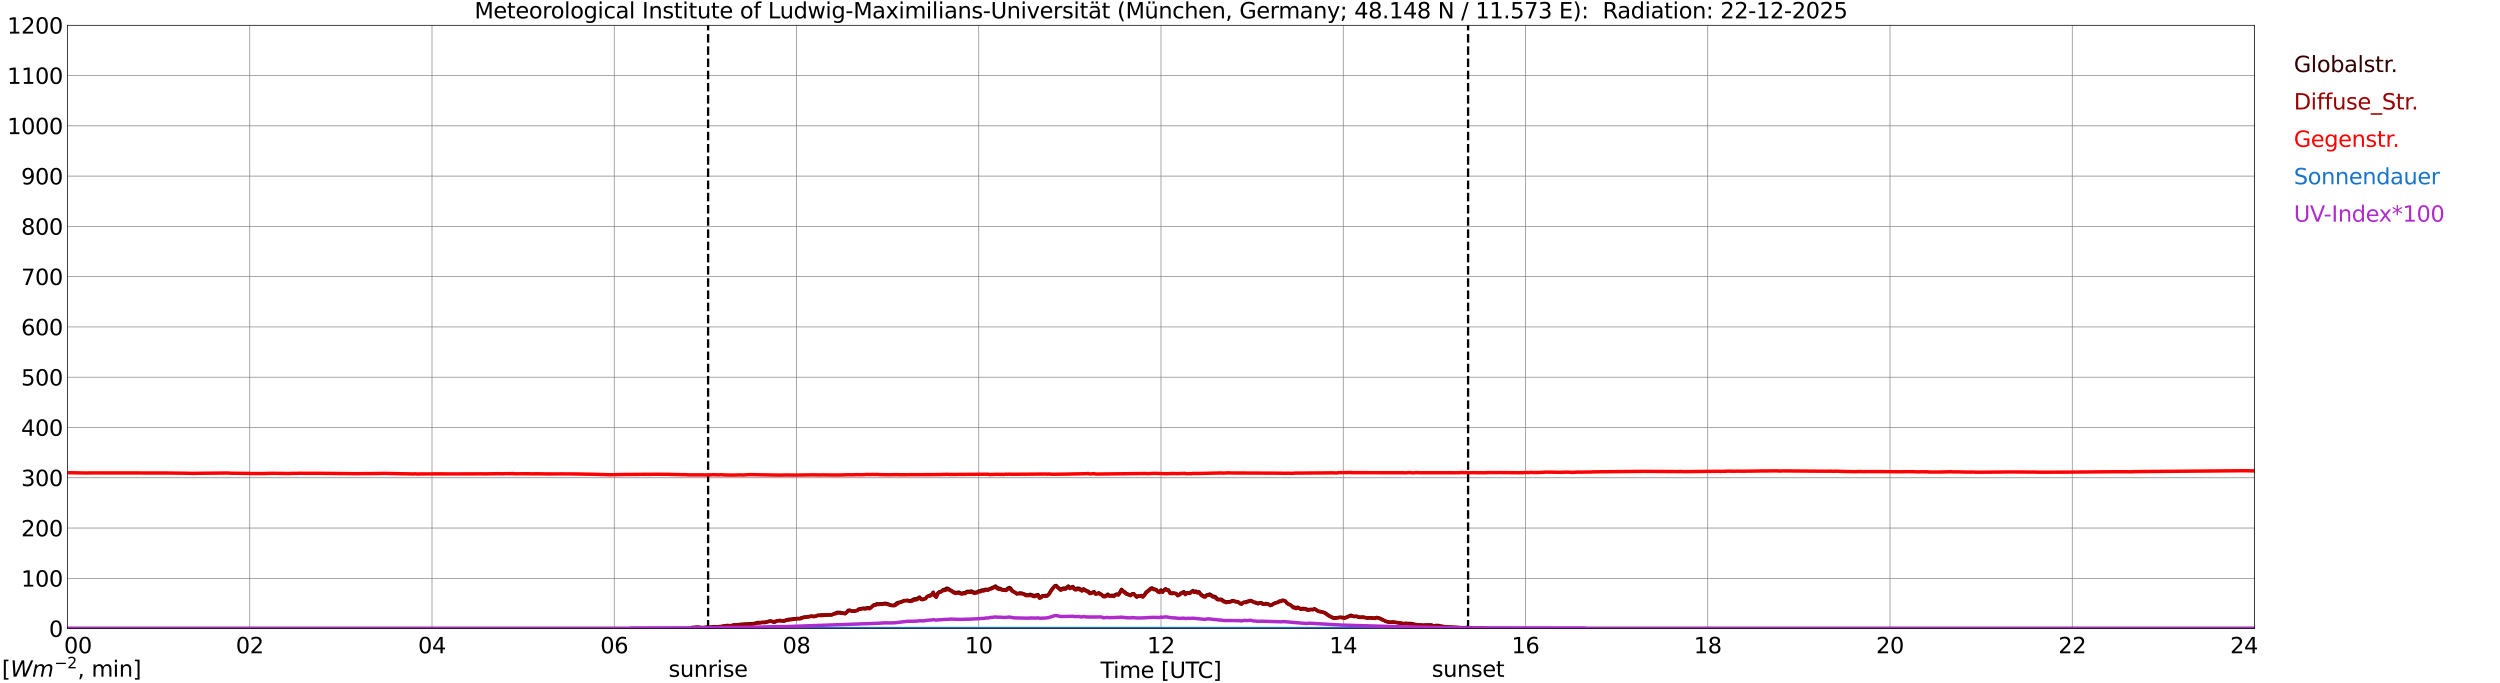 <?xml version="1.0" encoding="utf-8" standalone="no"?>
<!DOCTYPE svg PUBLIC "-//W3C//DTD SVG 1.1//EN"
  "http://www.w3.org/Graphics/SVG/1.1/DTD/svg11.dtd">
<svg xmlns:xlink="http://www.w3.org/1999/xlink" width="1085.4pt" height="296.64pt" viewBox="0 0 1085.4 296.64" xmlns="http://www.w3.org/2000/svg" version="1.1">
 <defs>
  <style type="text/css">*{stroke-linejoin: round; stroke-linecap: butt}</style>
 </defs>
 <g id="figure_1">
  <g id="patch_1">
   <path d="M 0 296.64 
L 1085.4 296.64 
L 1085.4 0 
L 0 0 
z
" style="fill: #ffffff"/>
  </g>
  <g id="axes_1">
   <g id="patch_2">
    <path d="M 29.306 272.909 
L 978.814 272.909 
L 978.814 10.976 
L 29.306 10.976 
z
" style="fill: #ffffff"/>
   </g>
   <g id="patch_3">
    <path d="M 978.814 272.909 
L 978.814 272.909 
L 978.814 10.976 
L 978.814 10.976 
z
" clip-path="url(#pa7638a9bde)" style="fill: #d3d3d3; opacity: 0.25; stroke: #d3d3d3; stroke-linejoin: miter"/>
   </g>
   <g id="matplotlib.axis_1">
    <g id="xtick_1">
     <g id="line2d_1">
      <path d="M 29.306 272.909 
L 29.306 10.976 
" clip-path="url(#pa7638a9bde)" style="fill: none; stroke: #808080; stroke-width: 0.3; stroke-linecap: square"/>
     </g>
     <g id="line2d_2"/>
     <g id="text_1">
      <!--    00 -->
      <g transform="translate(18.733 283.627) scale(0.095 -0.095)">
       <defs>
        <path id="DejaVuSans-20" transform="scale(0.016)"/>
        <path id="DejaVuSans-30" d="M 2034 4250 
Q 1547 4250 1301 3770 
Q 1056 3291 1056 2328 
Q 1056 1369 1301 889 
Q 1547 409 2034 409 
Q 2525 409 2770 889 
Q 3016 1369 3016 2328 
Q 3016 3291 2770 3770 
Q 2525 4250 2034 4250 
z
M 2034 4750 
Q 2819 4750 3233 4129 
Q 3647 3509 3647 2328 
Q 3647 1150 3233 529 
Q 2819 -91 2034 -91 
Q 1250 -91 836 529 
Q 422 1150 422 2328 
Q 422 3509 836 4129 
Q 1250 4750 2034 4750 
z
" transform="scale(0.016)"/>
       </defs>
       <use xlink:href="#DejaVuSans-20"/>
       <use xlink:href="#DejaVuSans-20" transform="translate(31.787 0)"/>
       <use xlink:href="#DejaVuSans-20" transform="translate(63.574 0)"/>
       <use xlink:href="#DejaVuSans-30" transform="translate(95.361 0)"/>
       <use xlink:href="#DejaVuSans-30" transform="translate(158.984 0)"/>
      </g>
     </g>
    </g>
    <g id="xtick_2">
     <g id="line2d_3">
      <path d="M 108.431 272.909 
L 108.431 10.976 
" clip-path="url(#pa7638a9bde)" style="fill: none; stroke: #808080; stroke-width: 0.3; stroke-linecap: square"/>
     </g>
     <g id="line2d_4"/>
     <g id="text_2">
      <!-- 02 -->
      <g transform="translate(102.387 283.627) scale(0.095 -0.095)">
       <defs>
        <path id="DejaVuSans-32" d="M 1228 531 
L 3431 531 
L 3431 0 
L 469 0 
L 469 531 
Q 828 903 1448 1529 
Q 2069 2156 2228 2338 
Q 2531 2678 2651 2914 
Q 2772 3150 2772 3378 
Q 2772 3750 2511 3984 
Q 2250 4219 1831 4219 
Q 1534 4219 1204 4116 
Q 875 4013 500 3803 
L 500 4441 
Q 881 4594 1212 4672 
Q 1544 4750 1819 4750 
Q 2544 4750 2975 4387 
Q 3406 4025 3406 3419 
Q 3406 3131 3298 2873 
Q 3191 2616 2906 2266 
Q 2828 2175 2409 1742 
Q 1991 1309 1228 531 
z
" transform="scale(0.016)"/>
       </defs>
       <use xlink:href="#DejaVuSans-30"/>
       <use xlink:href="#DejaVuSans-32" transform="translate(63.623 0)"/>
      </g>
     </g>
    </g>
    <g id="xtick_3">
     <g id="line2d_5">
      <path d="M 187.557 272.909 
L 187.557 10.976 
" clip-path="url(#pa7638a9bde)" style="fill: none; stroke: #808080; stroke-width: 0.3; stroke-linecap: square"/>
     </g>
     <g id="line2d_6"/>
     <g id="text_3">
      <!-- 04 -->
      <g transform="translate(181.513 283.627) scale(0.095 -0.095)">
       <defs>
        <path id="DejaVuSans-34" d="M 2419 4116 
L 825 1625 
L 2419 1625 
L 2419 4116 
z
M 2253 4666 
L 3047 4666 
L 3047 1625 
L 3713 1625 
L 3713 1100 
L 3047 1100 
L 3047 0 
L 2419 0 
L 2419 1100 
L 313 1100 
L 313 1709 
L 2253 4666 
z
" transform="scale(0.016)"/>
       </defs>
       <use xlink:href="#DejaVuSans-30"/>
       <use xlink:href="#DejaVuSans-34" transform="translate(63.623 0)"/>
      </g>
     </g>
    </g>
    <g id="xtick_4">
     <g id="line2d_7">
      <path d="M 266.683 272.909 
L 266.683 10.976 
" clip-path="url(#pa7638a9bde)" style="fill: none; stroke: #808080; stroke-width: 0.3; stroke-linecap: square"/>
     </g>
     <g id="line2d_8"/>
     <g id="text_4">
      <!-- 06 -->
      <g transform="translate(260.638 283.627) scale(0.095 -0.095)">
       <defs>
        <path id="DejaVuSans-36" d="M 2113 2584 
Q 1688 2584 1439 2293 
Q 1191 2003 1191 1497 
Q 1191 994 1439 701 
Q 1688 409 2113 409 
Q 2538 409 2786 701 
Q 3034 994 3034 1497 
Q 3034 2003 2786 2293 
Q 2538 2584 2113 2584 
z
M 3366 4563 
L 3366 3988 
Q 3128 4100 2886 4159 
Q 2644 4219 2406 4219 
Q 1781 4219 1451 3797 
Q 1122 3375 1075 2522 
Q 1259 2794 1537 2939 
Q 1816 3084 2150 3084 
Q 2853 3084 3261 2657 
Q 3669 2231 3669 1497 
Q 3669 778 3244 343 
Q 2819 -91 2113 -91 
Q 1303 -91 875 529 
Q 447 1150 447 2328 
Q 447 3434 972 4092 
Q 1497 4750 2381 4750 
Q 2619 4750 2861 4703 
Q 3103 4656 3366 4563 
z
" transform="scale(0.016)"/>
       </defs>
       <use xlink:href="#DejaVuSans-30"/>
       <use xlink:href="#DejaVuSans-36" transform="translate(63.623 0)"/>
      </g>
     </g>
    </g>
    <g id="xtick_5">
     <g id="line2d_9">
      <path d="M 345.808 272.909 
L 345.808 10.976 
" clip-path="url(#pa7638a9bde)" style="fill: none; stroke: #808080; stroke-width: 0.3; stroke-linecap: square"/>
     </g>
     <g id="line2d_10"/>
     <g id="text_5">
      <!-- 08 -->
      <g transform="translate(339.764 283.627) scale(0.095 -0.095)">
       <defs>
        <path id="DejaVuSans-38" d="M 2034 2216 
Q 1584 2216 1326 1975 
Q 1069 1734 1069 1313 
Q 1069 891 1326 650 
Q 1584 409 2034 409 
Q 2484 409 2743 651 
Q 3003 894 3003 1313 
Q 3003 1734 2745 1975 
Q 2488 2216 2034 2216 
z
M 1403 2484 
Q 997 2584 770 2862 
Q 544 3141 544 3541 
Q 544 4100 942 4425 
Q 1341 4750 2034 4750 
Q 2731 4750 3128 4425 
Q 3525 4100 3525 3541 
Q 3525 3141 3298 2862 
Q 3072 2584 2669 2484 
Q 3125 2378 3379 2068 
Q 3634 1759 3634 1313 
Q 3634 634 3220 271 
Q 2806 -91 2034 -91 
Q 1263 -91 848 271 
Q 434 634 434 1313 
Q 434 1759 690 2068 
Q 947 2378 1403 2484 
z
M 1172 3481 
Q 1172 3119 1398 2916 
Q 1625 2713 2034 2713 
Q 2441 2713 2670 2916 
Q 2900 3119 2900 3481 
Q 2900 3844 2670 4047 
Q 2441 4250 2034 4250 
Q 1625 4250 1398 4047 
Q 1172 3844 1172 3481 
z
" transform="scale(0.016)"/>
       </defs>
       <use xlink:href="#DejaVuSans-30"/>
       <use xlink:href="#DejaVuSans-38" transform="translate(63.623 0)"/>
      </g>
     </g>
    </g>
    <g id="xtick_6">
     <g id="line2d_11">
      <path d="M 424.934 272.909 
L 424.934 10.976 
" clip-path="url(#pa7638a9bde)" style="fill: none; stroke: #808080; stroke-width: 0.3; stroke-linecap: square"/>
     </g>
     <g id="line2d_12"/>
     <g id="text_6">
      <!-- 10 -->
      <g transform="translate(418.89 283.627) scale(0.095 -0.095)">
       <defs>
        <path id="DejaVuSans-31" d="M 794 531 
L 1825 531 
L 1825 4091 
L 703 3866 
L 703 4441 
L 1819 4666 
L 2450 4666 
L 2450 531 
L 3481 531 
L 3481 0 
L 794 0 
L 794 531 
z
" transform="scale(0.016)"/>
       </defs>
       <use xlink:href="#DejaVuSans-31"/>
       <use xlink:href="#DejaVuSans-30" transform="translate(63.623 0)"/>
      </g>
     </g>
    </g>
    <g id="xtick_7">
     <g id="line2d_13">
      <path d="M 504.06 272.909 
L 504.06 10.976 
" clip-path="url(#pa7638a9bde)" style="fill: none; stroke: #808080; stroke-width: 0.3; stroke-linecap: square"/>
     </g>
     <g id="line2d_14"/>
     <g id="text_7">
      <!-- 12 -->
      <g transform="translate(498.015 283.627) scale(0.095 -0.095)">
       <use xlink:href="#DejaVuSans-31"/>
       <use xlink:href="#DejaVuSans-32" transform="translate(63.623 0)"/>
      </g>
     </g>
    </g>
    <g id="xtick_8">
     <g id="line2d_15">
      <path d="M 583.185 272.909 
L 583.185 10.976 
" clip-path="url(#pa7638a9bde)" style="fill: none; stroke: #808080; stroke-width: 0.3; stroke-linecap: square"/>
     </g>
     <g id="line2d_16"/>
     <g id="text_8">
      <!-- 14 -->
      <g transform="translate(577.141 283.627) scale(0.095 -0.095)">
       <use xlink:href="#DejaVuSans-31"/>
       <use xlink:href="#DejaVuSans-34" transform="translate(63.623 0)"/>
      </g>
     </g>
    </g>
    <g id="xtick_9">
     <g id="line2d_17">
      <path d="M 662.311 272.909 
L 662.311 10.976 
" clip-path="url(#pa7638a9bde)" style="fill: none; stroke: #808080; stroke-width: 0.3; stroke-linecap: square"/>
     </g>
     <g id="line2d_18"/>
     <g id="text_9">
      <!-- 16 -->
      <g transform="translate(656.267 283.627) scale(0.095 -0.095)">
       <use xlink:href="#DejaVuSans-31"/>
       <use xlink:href="#DejaVuSans-36" transform="translate(63.623 0)"/>
      </g>
     </g>
    </g>
    <g id="xtick_10">
     <g id="line2d_19">
      <path d="M 741.437 272.909 
L 741.437 10.976 
" clip-path="url(#pa7638a9bde)" style="fill: none; stroke: #808080; stroke-width: 0.3; stroke-linecap: square"/>
     </g>
     <g id="line2d_20"/>
     <g id="text_10">
      <!-- 18 -->
      <g transform="translate(735.392 283.627) scale(0.095 -0.095)">
       <use xlink:href="#DejaVuSans-31"/>
       <use xlink:href="#DejaVuSans-38" transform="translate(63.623 0)"/>
      </g>
     </g>
    </g>
    <g id="xtick_11">
     <g id="line2d_21">
      <path d="M 820.562 272.909 
L 820.562 10.976 
" clip-path="url(#pa7638a9bde)" style="fill: none; stroke: #808080; stroke-width: 0.3; stroke-linecap: square"/>
     </g>
     <g id="line2d_22"/>
     <g id="text_11">
      <!-- 20 -->
      <g transform="translate(814.518 283.627) scale(0.095 -0.095)">
       <use xlink:href="#DejaVuSans-32"/>
       <use xlink:href="#DejaVuSans-30" transform="translate(63.623 0)"/>
      </g>
     </g>
    </g>
    <g id="xtick_12">
     <g id="line2d_23">
      <path d="M 899.688 272.909 
L 899.688 10.976 
" clip-path="url(#pa7638a9bde)" style="fill: none; stroke: #808080; stroke-width: 0.3; stroke-linecap: square"/>
     </g>
     <g id="line2d_24"/>
     <g id="text_12">
      <!-- 22 -->
      <g transform="translate(893.644 283.627) scale(0.095 -0.095)">
       <use xlink:href="#DejaVuSans-32"/>
       <use xlink:href="#DejaVuSans-32" transform="translate(63.623 0)"/>
      </g>
     </g>
    </g>
    <g id="xtick_13">
     <g id="line2d_25">
      <path d="M 978.814 272.909 
L 978.814 10.976 
" clip-path="url(#pa7638a9bde)" style="fill: none; stroke: #808080; stroke-width: 0.3; stroke-linecap: square"/>
     </g>
     <g id="line2d_26"/>
     <g id="text_13">
      <!-- 24    -->
      <g transform="translate(968.241 283.627) scale(0.095 -0.095)">
       <use xlink:href="#DejaVuSans-32"/>
       <use xlink:href="#DejaVuSans-34" transform="translate(63.623 0)"/>
       <use xlink:href="#DejaVuSans-20" transform="translate(127.246 0)"/>
       <use xlink:href="#DejaVuSans-20" transform="translate(159.033 0)"/>
       <use xlink:href="#DejaVuSans-20" transform="translate(190.82 0)"/>
      </g>
     </g>
    </g>
    <g id="text_14">
     <!-- Time [UTC] -->
     <g transform="translate(477.806 294.322) scale(0.095 -0.095)">
      <defs>
       <path id="DejaVuSans-54" d="M -19 4666 
L 3928 4666 
L 3928 4134 
L 2272 4134 
L 2272 0 
L 1638 0 
L 1638 4134 
L -19 4134 
L -19 4666 
z
" transform="scale(0.016)"/>
       <path id="DejaVuSans-69" d="M 603 3500 
L 1178 3500 
L 1178 0 
L 603 0 
L 603 3500 
z
M 603 4863 
L 1178 4863 
L 1178 4134 
L 603 4134 
L 603 4863 
z
" transform="scale(0.016)"/>
       <path id="DejaVuSans-6d" d="M 3328 2828 
Q 3544 3216 3844 3400 
Q 4144 3584 4550 3584 
Q 5097 3584 5394 3201 
Q 5691 2819 5691 2113 
L 5691 0 
L 5113 0 
L 5113 2094 
Q 5113 2597 4934 2840 
Q 4756 3084 4391 3084 
Q 3944 3084 3684 2787 
Q 3425 2491 3425 1978 
L 3425 0 
L 2847 0 
L 2847 2094 
Q 2847 2600 2669 2842 
Q 2491 3084 2119 3084 
Q 1678 3084 1418 2786 
Q 1159 2488 1159 1978 
L 1159 0 
L 581 0 
L 581 3500 
L 1159 3500 
L 1159 2956 
Q 1356 3278 1631 3431 
Q 1906 3584 2284 3584 
Q 2666 3584 2933 3390 
Q 3200 3197 3328 2828 
z
" transform="scale(0.016)"/>
       <path id="DejaVuSans-65" d="M 3597 1894 
L 3597 1613 
L 953 1613 
Q 991 1019 1311 708 
Q 1631 397 2203 397 
Q 2534 397 2845 478 
Q 3156 559 3463 722 
L 3463 178 
Q 3153 47 2828 -22 
Q 2503 -91 2169 -91 
Q 1331 -91 842 396 
Q 353 884 353 1716 
Q 353 2575 817 3079 
Q 1281 3584 2069 3584 
Q 2775 3584 3186 3129 
Q 3597 2675 3597 1894 
z
M 3022 2063 
Q 3016 2534 2758 2815 
Q 2500 3097 2075 3097 
Q 1594 3097 1305 2825 
Q 1016 2553 972 2059 
L 3022 2063 
z
" transform="scale(0.016)"/>
       <path id="DejaVuSans-5b" d="M 550 4863 
L 1875 4863 
L 1875 4416 
L 1125 4416 
L 1125 -397 
L 1875 -397 
L 1875 -844 
L 550 -844 
L 550 4863 
z
" transform="scale(0.016)"/>
       <path id="DejaVuSans-55" d="M 556 4666 
L 1191 4666 
L 1191 1831 
Q 1191 1081 1462 751 
Q 1734 422 2344 422 
Q 2950 422 3222 751 
Q 3494 1081 3494 1831 
L 3494 4666 
L 4128 4666 
L 4128 1753 
Q 4128 841 3676 375 
Q 3225 -91 2344 -91 
Q 1459 -91 1007 375 
Q 556 841 556 1753 
L 556 4666 
z
" transform="scale(0.016)"/>
       <path id="DejaVuSans-43" d="M 4122 4306 
L 4122 3641 
Q 3803 3938 3442 4084 
Q 3081 4231 2675 4231 
Q 1875 4231 1450 3742 
Q 1025 3253 1025 2328 
Q 1025 1406 1450 917 
Q 1875 428 2675 428 
Q 3081 428 3442 575 
Q 3803 722 4122 1019 
L 4122 359 
Q 3791 134 3420 21 
Q 3050 -91 2638 -91 
Q 1578 -91 968 557 
Q 359 1206 359 2328 
Q 359 3453 968 4101 
Q 1578 4750 2638 4750 
Q 3056 4750 3426 4639 
Q 3797 4528 4122 4306 
z
" transform="scale(0.016)"/>
       <path id="DejaVuSans-5d" d="M 1947 4863 
L 1947 -844 
L 622 -844 
L 622 -397 
L 1369 -397 
L 1369 4416 
L 622 4416 
L 622 4863 
L 1947 4863 
z
" transform="scale(0.016)"/>
      </defs>
      <use xlink:href="#DejaVuSans-54"/>
      <use xlink:href="#DejaVuSans-69" transform="translate(57.959 0)"/>
      <use xlink:href="#DejaVuSans-6d" transform="translate(85.742 0)"/>
      <use xlink:href="#DejaVuSans-65" transform="translate(183.154 0)"/>
      <use xlink:href="#DejaVuSans-20" transform="translate(244.678 0)"/>
      <use xlink:href="#DejaVuSans-5b" transform="translate(276.465 0)"/>
      <use xlink:href="#DejaVuSans-55" transform="translate(315.479 0)"/>
      <use xlink:href="#DejaVuSans-54" transform="translate(388.672 0)"/>
      <use xlink:href="#DejaVuSans-43" transform="translate(443.881 0)"/>
      <use xlink:href="#DejaVuSans-5d" transform="translate(513.705 0)"/>
     </g>
    </g>
   </g>
   <g id="matplotlib.axis_2">
    <g id="ytick_1">
     <g id="line2d_27">
      <path d="M 29.306 272.909 
L 978.814 272.909 
" clip-path="url(#pa7638a9bde)" style="fill: none; stroke: #808080; stroke-width: 0.3; stroke-linecap: square"/>
     </g>
     <g id="line2d_28"/>
     <g id="text_15">
      <!-- 0 -->
      <g transform="translate(21.261 276.518) scale(0.095 -0.095)">
       <use xlink:href="#DejaVuSans-30"/>
      </g>
     </g>
    </g>
    <g id="ytick_2">
     <g id="line2d_29">
      <path d="M 29.306 251.081 
L 978.814 251.081 
" clip-path="url(#pa7638a9bde)" style="fill: none; stroke: #808080; stroke-width: 0.3; stroke-linecap: square"/>
     </g>
     <g id="line2d_30"/>
     <g id="text_16">
      <!-- 100 -->
      <g transform="translate(9.173 254.69) scale(0.095 -0.095)">
       <use xlink:href="#DejaVuSans-31"/>
       <use xlink:href="#DejaVuSans-30" transform="translate(63.623 0)"/>
       <use xlink:href="#DejaVuSans-30" transform="translate(127.246 0)"/>
      </g>
     </g>
    </g>
    <g id="ytick_3">
     <g id="line2d_31">
      <path d="M 29.306 229.253 
L 978.814 229.253 
" clip-path="url(#pa7638a9bde)" style="fill: none; stroke: #808080; stroke-width: 0.3; stroke-linecap: square"/>
     </g>
     <g id="line2d_32"/>
     <g id="text_17">
      <!-- 200 -->
      <g transform="translate(9.173 232.863) scale(0.095 -0.095)">
       <use xlink:href="#DejaVuSans-32"/>
       <use xlink:href="#DejaVuSans-30" transform="translate(63.623 0)"/>
       <use xlink:href="#DejaVuSans-30" transform="translate(127.246 0)"/>
      </g>
     </g>
    </g>
    <g id="ytick_4">
     <g id="line2d_33">
      <path d="M 29.306 207.426 
L 978.814 207.426 
" clip-path="url(#pa7638a9bde)" style="fill: none; stroke: #808080; stroke-width: 0.3; stroke-linecap: square"/>
     </g>
     <g id="line2d_34"/>
     <g id="text_18">
      <!-- 300 -->
      <g transform="translate(9.173 211.035) scale(0.095 -0.095)">
       <defs>
        <path id="DejaVuSans-33" d="M 2597 2516 
Q 3050 2419 3304 2112 
Q 3559 1806 3559 1356 
Q 3559 666 3084 287 
Q 2609 -91 1734 -91 
Q 1441 -91 1130 -33 
Q 819 25 488 141 
L 488 750 
Q 750 597 1062 519 
Q 1375 441 1716 441 
Q 2309 441 2620 675 
Q 2931 909 2931 1356 
Q 2931 1769 2642 2001 
Q 2353 2234 1838 2234 
L 1294 2234 
L 1294 2753 
L 1863 2753 
Q 2328 2753 2575 2939 
Q 2822 3125 2822 3475 
Q 2822 3834 2567 4026 
Q 2313 4219 1838 4219 
Q 1578 4219 1281 4162 
Q 984 4106 628 3988 
L 628 4550 
Q 988 4650 1302 4700 
Q 1616 4750 1894 4750 
Q 2613 4750 3031 4423 
Q 3450 4097 3450 3541 
Q 3450 3153 3228 2886 
Q 3006 2619 2597 2516 
z
" transform="scale(0.016)"/>
       </defs>
       <use xlink:href="#DejaVuSans-33"/>
       <use xlink:href="#DejaVuSans-30" transform="translate(63.623 0)"/>
       <use xlink:href="#DejaVuSans-30" transform="translate(127.246 0)"/>
      </g>
     </g>
    </g>
    <g id="ytick_5">
     <g id="line2d_35">
      <path d="M 29.306 185.598 
L 978.814 185.598 
" clip-path="url(#pa7638a9bde)" style="fill: none; stroke: #808080; stroke-width: 0.3; stroke-linecap: square"/>
     </g>
     <g id="line2d_36"/>
     <g id="text_19">
      <!-- 400 -->
      <g transform="translate(9.173 189.207) scale(0.095 -0.095)">
       <use xlink:href="#DejaVuSans-34"/>
       <use xlink:href="#DejaVuSans-30" transform="translate(63.623 0)"/>
       <use xlink:href="#DejaVuSans-30" transform="translate(127.246 0)"/>
      </g>
     </g>
    </g>
    <g id="ytick_6">
     <g id="line2d_37">
      <path d="M 29.306 163.77 
L 978.814 163.77 
" clip-path="url(#pa7638a9bde)" style="fill: none; stroke: #808080; stroke-width: 0.3; stroke-linecap: square"/>
     </g>
     <g id="line2d_38"/>
     <g id="text_20">
      <!-- 500 -->
      <g transform="translate(9.173 167.379) scale(0.095 -0.095)">
       <defs>
        <path id="DejaVuSans-35" d="M 691 4666 
L 3169 4666 
L 3169 4134 
L 1269 4134 
L 1269 2991 
Q 1406 3038 1543 3061 
Q 1681 3084 1819 3084 
Q 2600 3084 3056 2656 
Q 3513 2228 3513 1497 
Q 3513 744 3044 326 
Q 2575 -91 1722 -91 
Q 1428 -91 1123 -41 
Q 819 9 494 109 
L 494 744 
Q 775 591 1075 516 
Q 1375 441 1709 441 
Q 2250 441 2565 725 
Q 2881 1009 2881 1497 
Q 2881 1984 2565 2268 
Q 2250 2553 1709 2553 
Q 1456 2553 1204 2497 
Q 953 2441 691 2322 
L 691 4666 
z
" transform="scale(0.016)"/>
       </defs>
       <use xlink:href="#DejaVuSans-35"/>
       <use xlink:href="#DejaVuSans-30" transform="translate(63.623 0)"/>
       <use xlink:href="#DejaVuSans-30" transform="translate(127.246 0)"/>
      </g>
     </g>
    </g>
    <g id="ytick_7">
     <g id="line2d_39">
      <path d="M 29.306 141.942 
L 978.814 141.942 
" clip-path="url(#pa7638a9bde)" style="fill: none; stroke: #808080; stroke-width: 0.3; stroke-linecap: square"/>
     </g>
     <g id="line2d_40"/>
     <g id="text_21">
      <!-- 600 -->
      <g transform="translate(9.173 145.551) scale(0.095 -0.095)">
       <use xlink:href="#DejaVuSans-36"/>
       <use xlink:href="#DejaVuSans-30" transform="translate(63.623 0)"/>
       <use xlink:href="#DejaVuSans-30" transform="translate(127.246 0)"/>
      </g>
     </g>
    </g>
    <g id="ytick_8">
     <g id="line2d_41">
      <path d="M 29.306 120.114 
L 978.814 120.114 
" clip-path="url(#pa7638a9bde)" style="fill: none; stroke: #808080; stroke-width: 0.3; stroke-linecap: square"/>
     </g>
     <g id="line2d_42"/>
     <g id="text_22">
      <!-- 700 -->
      <g transform="translate(9.173 123.724) scale(0.095 -0.095)">
       <defs>
        <path id="DejaVuSans-37" d="M 525 4666 
L 3525 4666 
L 3525 4397 
L 1831 0 
L 1172 0 
L 2766 4134 
L 525 4134 
L 525 4666 
z
" transform="scale(0.016)"/>
       </defs>
       <use xlink:href="#DejaVuSans-37"/>
       <use xlink:href="#DejaVuSans-30" transform="translate(63.623 0)"/>
       <use xlink:href="#DejaVuSans-30" transform="translate(127.246 0)"/>
      </g>
     </g>
    </g>
    <g id="ytick_9">
     <g id="line2d_43">
      <path d="M 29.306 98.287 
L 978.814 98.287 
" clip-path="url(#pa7638a9bde)" style="fill: none; stroke: #808080; stroke-width: 0.3; stroke-linecap: square"/>
     </g>
     <g id="line2d_44"/>
     <g id="text_23">
      <!-- 800 -->
      <g transform="translate(9.173 101.896) scale(0.095 -0.095)">
       <use xlink:href="#DejaVuSans-38"/>
       <use xlink:href="#DejaVuSans-30" transform="translate(63.623 0)"/>
       <use xlink:href="#DejaVuSans-30" transform="translate(127.246 0)"/>
      </g>
     </g>
    </g>
    <g id="ytick_10">
     <g id="line2d_45">
      <path d="M 29.306 76.459 
L 978.814 76.459 
" clip-path="url(#pa7638a9bde)" style="fill: none; stroke: #808080; stroke-width: 0.3; stroke-linecap: square"/>
     </g>
     <g id="line2d_46"/>
     <g id="text_24">
      <!-- 900 -->
      <g transform="translate(9.173 80.068) scale(0.095 -0.095)">
       <defs>
        <path id="DejaVuSans-39" d="M 703 97 
L 703 672 
Q 941 559 1184 500 
Q 1428 441 1663 441 
Q 2288 441 2617 861 
Q 2947 1281 2994 2138 
Q 2813 1869 2534 1725 
Q 2256 1581 1919 1581 
Q 1219 1581 811 2004 
Q 403 2428 403 3163 
Q 403 3881 828 4315 
Q 1253 4750 1959 4750 
Q 2769 4750 3195 4129 
Q 3622 3509 3622 2328 
Q 3622 1225 3098 567 
Q 2575 -91 1691 -91 
Q 1453 -91 1209 -44 
Q 966 3 703 97 
z
M 1959 2075 
Q 2384 2075 2632 2365 
Q 2881 2656 2881 3163 
Q 2881 3666 2632 3958 
Q 2384 4250 1959 4250 
Q 1534 4250 1286 3958 
Q 1038 3666 1038 3163 
Q 1038 2656 1286 2365 
Q 1534 2075 1959 2075 
z
" transform="scale(0.016)"/>
       </defs>
       <use xlink:href="#DejaVuSans-39"/>
       <use xlink:href="#DejaVuSans-30" transform="translate(63.623 0)"/>
       <use xlink:href="#DejaVuSans-30" transform="translate(127.246 0)"/>
      </g>
     </g>
    </g>
    <g id="ytick_11">
     <g id="line2d_47">
      <path d="M 29.306 54.631 
L 978.814 54.631 
" clip-path="url(#pa7638a9bde)" style="fill: none; stroke: #808080; stroke-width: 0.3; stroke-linecap: square"/>
     </g>
     <g id="line2d_48"/>
     <g id="text_25">
      <!-- 1000 -->
      <g transform="translate(3.128 58.24) scale(0.095 -0.095)">
       <use xlink:href="#DejaVuSans-31"/>
       <use xlink:href="#DejaVuSans-30" transform="translate(63.623 0)"/>
       <use xlink:href="#DejaVuSans-30" transform="translate(127.246 0)"/>
       <use xlink:href="#DejaVuSans-30" transform="translate(190.869 0)"/>
      </g>
     </g>
    </g>
    <g id="ytick_12">
     <g id="line2d_49">
      <path d="M 29.306 32.803 
L 978.814 32.803 
" clip-path="url(#pa7638a9bde)" style="fill: none; stroke: #808080; stroke-width: 0.3; stroke-linecap: square"/>
     </g>
     <g id="line2d_50"/>
     <g id="text_26">
      <!-- 1100 -->
      <g transform="translate(3.128 36.413) scale(0.095 -0.095)">
       <use xlink:href="#DejaVuSans-31"/>
       <use xlink:href="#DejaVuSans-31" transform="translate(63.623 0)"/>
       <use xlink:href="#DejaVuSans-30" transform="translate(127.246 0)"/>
       <use xlink:href="#DejaVuSans-30" transform="translate(190.869 0)"/>
      </g>
     </g>
    </g>
    <g id="ytick_13">
     <g id="line2d_51">
      <path d="M 29.306 10.976 
L 978.814 10.976 
" clip-path="url(#pa7638a9bde)" style="fill: none; stroke: #808080; stroke-width: 0.3; stroke-linecap: square"/>
     </g>
     <g id="line2d_52"/>
     <g id="text_27">
      <!-- 1200 -->
      <g transform="translate(3.128 14.585) scale(0.095 -0.095)">
       <use xlink:href="#DejaVuSans-31"/>
       <use xlink:href="#DejaVuSans-32" transform="translate(63.623 0)"/>
       <use xlink:href="#DejaVuSans-30" transform="translate(127.246 0)"/>
       <use xlink:href="#DejaVuSans-30" transform="translate(190.869 0)"/>
      </g>
     </g>
    </g>
   </g>
   <g id="line2d_53">
    <path d="M 307.432 272.909 
L 307.432 10.976 
" clip-path="url(#pa7638a9bde)" style="fill: none; stroke-dasharray: 3.7,1.6; stroke-dashoffset: 0; stroke: #000000"/>
   </g>
   <g id="line2d_54">
    <path d="M 637.386 272.909 
L 637.386 10.976 
" clip-path="url(#pa7638a9bde)" style="fill: none; stroke-dasharray: 3.7,1.6; stroke-dashoffset: 0; stroke: #000000"/>
   </g>
   <g id="line2d_55">
    <path d="M 29.306 272.909 
L 299.652 272.909 
L 300.311 272.415 
L 302.949 272.245 
L 304.927 272.549 
L 306.246 272.381 
L 306.905 272.245 
L 308.224 272.313 
L 309.543 272.127 
L 311.521 272.11 
L 312.839 272.06 
L 315.477 271.571 
L 316.136 271.536 
L 316.796 271.789 
L 317.455 271.721 
L 318.114 271.453 
L 318.774 271.318 
L 320.093 271.35 
L 320.752 271.132 
L 322.071 271.047 
L 323.39 270.962 
L 327.346 270.709 
L 328.665 270.337 
L 329.324 270.237 
L 329.983 270.372 
L 330.643 270.237 
L 331.961 270.322 
L 332.621 270.202 
L 333.28 269.866 
L 333.94 269.68 
L 334.599 269.613 
L 335.918 270.152 
L 336.577 270.034 
L 337.236 269.578 
L 338.555 269.342 
L 339.874 269.646 
L 340.533 269.663 
L 341.852 269.071 
L 342.512 268.868 
L 343.171 268.868 
L 344.49 268.668 
L 346.468 268.497 
L 347.127 268.583 
L 347.787 268.262 
L 349.105 267.891 
L 349.765 267.873 
L 351.083 267.705 
L 352.402 267.469 
L 353.721 267.705 
L 355.04 267.114 
L 355.699 267.114 
L 356.359 266.978 
L 358.337 266.996 
L 360.974 266.996 
L 361.634 266.742 
L 362.952 266.068 
L 363.612 265.848 
L 364.93 265.933 
L 365.59 266.101 
L 366.249 266.136 
L 366.909 266.389 
L 367.568 265.815 
L 368.227 264.97 
L 368.887 264.885 
L 370.206 265.426 
L 370.865 265.376 
L 372.184 264.953 
L 372.843 264.429 
L 374.162 264.176 
L 374.821 264.042 
L 375.481 264.125 
L 376.799 263.822 
L 377.459 263.99 
L 378.118 263.772 
L 379.437 262.538 
L 380.096 262.488 
L 380.756 262.082 
L 381.415 262.303 
L 382.074 262.1 
L 382.734 262.167 
L 384.053 261.964 
L 384.712 261.982 
L 385.371 262.135 
L 386.69 262.674 
L 387.349 262.827 
L 388.009 262.759 
L 388.668 262.488 
L 389.328 261.829 
L 389.987 261.561 
L 390.646 261.475 
L 392.624 260.733 
L 393.284 260.801 
L 393.943 260.648 
L 394.603 260.834 
L 395.262 260.766 
L 395.921 260.58 
L 396.581 260.159 
L 397.24 259.956 
L 397.899 260.057 
L 399.218 259.229 
L 399.878 259.921 
L 400.537 260.31 
L 401.856 259.788 
L 402.515 258.976 
L 404.493 258.134 
L 405.153 257.121 
L 405.812 258.47 
L 406.471 259.146 
L 407.131 257.525 
L 407.79 256.935 
L 408.45 256.883 
L 409.109 256.326 
L 409.768 255.938 
L 410.428 255.787 
L 411.087 255.364 
L 411.746 255.549 
L 412.406 256.091 
L 413.065 256.344 
L 413.725 256.883 
L 414.384 257.154 
L 415.043 257.271 
L 416.362 257.086 
L 417.022 257.507 
L 417.681 257.61 
L 418.34 257.357 
L 419 257.322 
L 419.659 256.85 
L 420.318 256.715 
L 420.978 256.815 
L 421.637 256.579 
L 422.297 256.8 
L 422.956 257.254 
L 424.275 256.985 
L 424.934 256.579 
L 425.593 256.529 
L 426.253 256.141 
L 426.912 256.226 
L 427.572 255.938 
L 428.231 255.87 
L 428.89 255.973 
L 431.528 254.807 
L 432.187 254.436 
L 432.847 254.96 
L 433.506 255.331 
L 434.165 255.466 
L 434.825 255.82 
L 435.484 256.04 
L 436.803 256.173 
L 437.462 255.431 
L 438.122 255.095 
L 438.781 255.348 
L 439.44 256.429 
L 440.1 256.935 
L 440.759 257.239 
L 441.419 257.778 
L 442.737 257.457 
L 443.397 257.457 
L 446.034 258.369 
L 447.353 258.031 
L 448.672 258.522 
L 449.331 258.522 
L 450.65 258.149 
L 451.309 259.347 
L 451.969 259.264 
L 452.628 258.64 
L 453.287 258.655 
L 453.947 258.522 
L 454.606 258.572 
L 455.266 258.099 
L 456.584 255.938 
L 457.903 254.386 
L 458.563 254.2 
L 459.222 254.925 
L 460.541 255.92 
L 461.2 255.516 
L 461.859 255.296 
L 462.519 255.466 
L 463.838 254.436 
L 464.497 255.128 
L 465.816 254.654 
L 466.475 255.534 
L 467.134 255.534 
L 467.794 255.381 
L 468.453 255.399 
L 469.113 255.787 
L 469.772 256.376 
L 470.431 255.667 
L 471.75 256.494 
L 472.409 256.647 
L 473.069 257.322 
L 473.728 257.457 
L 474.388 257.086 
L 475.047 256.9 
L 475.706 257.863 
L 476.366 257.677 
L 477.025 257.374 
L 478.344 258.149 
L 479.003 258.808 
L 479.663 258.723 
L 480.322 258.47 
L 480.981 257.963 
L 481.641 258.572 
L 482.96 258.487 
L 483.619 258.64 
L 484.278 258.081 
L 484.938 257.896 
L 485.597 258.066 
L 486.256 257.103 
L 486.916 255.87 
L 487.575 256.547 
L 488.235 256.9 
L 488.894 257.56 
L 490.872 258.454 
L 491.532 257.813 
L 492.191 257.728 
L 493.51 259.179 
L 494.169 258.723 
L 494.828 258.826 
L 495.488 258.537 
L 496.147 258.908 
L 496.807 258.369 
L 497.466 257.204 
L 498.785 256.173 
L 499.444 255.549 
L 500.103 255.228 
L 500.763 255.667 
L 501.422 255.787 
L 502.082 256.04 
L 502.741 256.815 
L 503.4 256.9 
L 504.06 256.158 
L 504.719 256.765 
L 506.038 255.602 
L 506.697 256.073 
L 507.357 256.158 
L 508.016 257.306 
L 508.675 257.492 
L 509.335 257.442 
L 510.654 257.66 
L 511.313 258.572 
L 511.972 258.284 
L 512.632 257.525 
L 513.291 257.271 
L 513.95 256.883 
L 514.61 257.948 
L 515.269 257.357 
L 516.588 257.492 
L 517.247 256.868 
L 517.907 256.411 
L 518.566 256.85 
L 519.226 256.647 
L 519.885 257.103 
L 520.544 256.918 
L 521.204 257.795 
L 521.863 258.387 
L 523.182 258.994 
L 523.841 258.319 
L 524.501 258.234 
L 525.16 257.913 
L 525.819 258.269 
L 526.479 258.826 
L 527.138 258.876 
L 527.797 259.146 
L 528.457 260.024 
L 529.116 260.209 
L 529.776 260.159 
L 530.435 260.242 
L 531.094 260.816 
L 532.413 261.358 
L 534.391 261.122 
L 535.051 260.766 
L 535.71 260.884 
L 536.369 261.155 
L 537.029 261.172 
L 537.688 261.39 
L 538.348 262.032 
L 539.007 262.202 
L 539.666 261.628 
L 540.326 261.39 
L 540.985 261.34 
L 541.644 261.037 
L 542.963 260.698 
L 543.623 260.969 
L 544.282 261.408 
L 544.941 261.458 
L 546.26 261.982 
L 546.919 261.696 
L 547.579 261.643 
L 548.238 262.082 
L 548.898 262.268 
L 549.557 261.999 
L 550.876 262.32 
L 551.535 262.877 
L 552.195 262.589 
L 552.854 262.15 
L 554.173 261.611 
L 554.832 261.458 
L 555.491 260.952 
L 556.151 260.986 
L 556.81 260.598 
L 557.47 260.681 
L 558.129 261.054 
L 558.788 261.829 
L 559.448 262.268 
L 560.107 262.538 
L 561.426 263.551 
L 562.745 263.804 
L 563.404 263.636 
L 564.063 263.94 
L 564.723 264.531 
L 565.382 264.16 
L 566.701 264.228 
L 567.36 264.582 
L 568.679 264.632 
L 569.998 264.649 
L 570.657 264.328 
L 571.317 264.649 
L 571.976 265.188 
L 572.635 265.391 
L 573.295 265.476 
L 575.273 266.033 
L 577.251 267.452 
L 579.229 268.347 
L 579.889 268.177 
L 581.207 268.094 
L 581.867 267.958 
L 583.845 268.161 
L 584.504 268.008 
L 586.482 267.096 
L 587.801 267.723 
L 589.12 267.57 
L 589.779 267.958 
L 591.098 267.958 
L 591.757 267.856 
L 593.736 268.362 
L 594.395 268.262 
L 595.714 268.244 
L 596.373 268.43 
L 597.692 268.109 
L 599.011 268.38 
L 601.648 269.763 
L 603.626 270.202 
L 604.945 270.052 
L 606.264 270.27 
L 609.561 270.861 
L 610.22 270.676 
L 611.539 270.676 
L 612.858 270.709 
L 614.836 271.318 
L 615.495 271.385 
L 616.814 271.35 
L 617.473 271.536 
L 619.451 271.335 
L 621.429 271.318 
L 622.089 271.671 
L 622.748 271.774 
L 623.408 271.536 
L 624.726 271.571 
L 625.386 271.824 
L 628.683 272.381 
L 629.342 272.28 
L 635.936 272.584 
L 636.595 272.398 
L 637.255 272.398 
L 637.914 272.601 
L 638.573 272.584 
L 639.233 272.837 
L 639.892 272.904 
L 640.552 272.769 
L 641.87 272.87 
L 643.848 272.701 
L 644.508 272.887 
L 648.464 272.909 
L 978.154 272.909 
L 978.154 272.909 
" clip-path="url(#pa7638a9bde)" style="fill: none; stroke: #330000; stroke-width: 1.5; stroke-linecap: square"/>
   </g>
   <g id="line2d_56">
    <path d="M 29.306 272.909 
L 299.652 272.909 
L 300.311 272.544 
L 302.289 272.498 
L 302.949 272.407 
L 304.927 272.453 
L 309.543 272.361 
L 312.18 272.04 
L 312.839 272.04 
L 314.158 271.855 
L 318.114 271.534 
L 318.774 271.35 
L 320.752 271.304 
L 322.73 271.121 
L 326.027 271.027 
L 327.346 270.89 
L 330.643 270.248 
L 333.28 269.971 
L 334.599 269.696 
L 335.918 269.879 
L 336.577 269.833 
L 337.236 269.558 
L 337.896 269.467 
L 338.555 269.558 
L 340.533 269.467 
L 341.193 269.189 
L 341.852 269.281 
L 346.468 268.593 
L 347.127 268.685 
L 347.787 268.548 
L 348.446 268.225 
L 349.765 267.995 
L 351.083 267.812 
L 352.402 267.535 
L 353.062 267.72 
L 354.38 267.443 
L 355.04 267.214 
L 357.018 267.26 
L 358.337 267.031 
L 359.655 266.985 
L 360.315 266.893 
L 360.974 266.939 
L 362.293 266.478 
L 362.952 266.433 
L 363.612 266.203 
L 364.271 266.112 
L 366.909 266.433 
L 367.568 265.974 
L 368.227 265.284 
L 368.887 265.147 
L 369.546 265.147 
L 370.206 265.33 
L 372.184 265.101 
L 372.843 264.595 
L 374.821 264.274 
L 375.481 264.411 
L 376.799 264.136 
L 377.459 264.32 
L 378.118 263.859 
L 378.777 263.169 
L 379.437 262.894 
L 380.096 262.757 
L 380.756 262.39 
L 381.415 262.528 
L 382.074 262.342 
L 382.734 262.39 
L 384.053 262.204 
L 384.712 262.25 
L 386.69 262.848 
L 388.009 263.032 
L 388.668 262.848 
L 389.987 261.929 
L 390.646 261.609 
L 391.306 261.469 
L 392.624 260.781 
L 393.284 260.781 
L 393.943 260.644 
L 394.603 261.056 
L 395.262 261.102 
L 395.921 261.01 
L 397.24 260.367 
L 397.899 260.458 
L 399.218 259.585 
L 399.878 260.229 
L 400.537 260.321 
L 401.856 259.908 
L 402.515 259.035 
L 403.175 258.85 
L 403.834 258.804 
L 404.493 258.345 
L 405.153 257.381 
L 405.812 258.712 
L 406.471 259.31 
L 407.131 257.793 
L 407.79 257.197 
L 408.45 257.057 
L 409.109 256.553 
L 410.428 256.278 
L 411.087 256.001 
L 411.746 256.047 
L 412.406 256.278 
L 413.725 257.103 
L 414.384 257.518 
L 415.043 257.656 
L 415.703 257.472 
L 416.362 257.518 
L 417.022 257.839 
L 417.681 257.931 
L 418.34 257.656 
L 419 257.747 
L 419.659 257.289 
L 420.318 257.057 
L 420.978 257.197 
L 421.637 257.103 
L 422.297 257.289 
L 422.956 257.61 
L 424.275 257.381 
L 424.934 256.92 
L 425.593 256.966 
L 426.253 256.599 
L 426.912 256.599 
L 428.231 256.139 
L 428.89 256.278 
L 429.55 255.909 
L 430.869 255.497 
L 431.528 254.99 
L 432.187 254.853 
L 432.847 255.497 
L 433.506 255.818 
L 434.165 255.909 
L 435.484 256.278 
L 436.144 256.23 
L 436.803 256.37 
L 437.462 255.864 
L 438.122 255.543 
L 438.781 255.909 
L 439.44 256.645 
L 440.759 257.243 
L 441.419 257.839 
L 442.078 257.747 
L 444.056 257.839 
L 445.375 258.575 
L 446.034 258.62 
L 447.353 258.529 
L 448.012 258.666 
L 448.672 258.989 
L 449.331 258.989 
L 450.65 258.529 
L 451.309 259.723 
L 451.969 259.539 
L 452.628 258.758 
L 453.947 258.898 
L 454.606 258.804 
L 455.266 258.254 
L 456.584 256.23 
L 457.903 254.532 
L 458.563 254.578 
L 459.881 255.726 
L 460.541 256.278 
L 461.2 255.909 
L 461.859 255.726 
L 462.519 255.818 
L 463.178 255.405 
L 463.838 254.853 
L 464.497 255.497 
L 465.816 255.036 
L 466.475 255.955 
L 467.134 256.139 
L 467.794 255.818 
L 468.453 255.818 
L 469.113 256.278 
L 469.772 256.599 
L 470.431 255.818 
L 471.091 256.416 
L 472.409 257.057 
L 473.069 257.701 
L 473.728 257.656 
L 474.388 257.289 
L 475.047 257.289 
L 475.706 257.976 
L 477.025 257.656 
L 478.344 258.345 
L 479.003 259.035 
L 479.663 259.127 
L 480.322 258.85 
L 480.981 258.391 
L 481.641 258.85 
L 482.3 258.804 
L 483.619 258.943 
L 484.278 258.345 
L 484.938 258.208 
L 485.597 258.345 
L 486.916 256.23 
L 488.894 257.885 
L 490.872 258.62 
L 491.532 257.976 
L 492.191 257.976 
L 493.51 259.218 
L 494.169 258.898 
L 494.828 258.943 
L 495.488 258.804 
L 496.147 259.264 
L 496.807 258.575 
L 497.466 257.61 
L 498.125 256.966 
L 498.785 256.507 
L 499.444 255.772 
L 500.103 255.68 
L 500.763 255.955 
L 501.422 256.047 
L 502.082 256.278 
L 502.741 256.966 
L 503.4 257.243 
L 504.06 256.599 
L 504.719 257.151 
L 505.379 256.416 
L 506.038 255.909 
L 506.697 256.324 
L 507.357 256.416 
L 508.016 257.656 
L 508.675 257.747 
L 509.335 257.564 
L 509.994 257.656 
L 510.654 257.885 
L 511.313 258.575 
L 511.972 258.299 
L 512.632 257.793 
L 513.95 257.151 
L 514.61 258.162 
L 515.269 257.61 
L 515.929 257.564 
L 516.588 257.656 
L 517.247 257.103 
L 517.907 256.782 
L 518.566 257.197 
L 519.226 257.057 
L 519.885 257.426 
L 520.544 257.151 
L 521.204 258.07 
L 521.863 258.712 
L 522.522 259.081 
L 523.182 259.264 
L 523.841 258.62 
L 525.16 258.345 
L 525.819 258.62 
L 526.479 259.173 
L 527.138 259.31 
L 527.797 259.677 
L 528.457 260.321 
L 529.116 260.458 
L 529.776 260.412 
L 530.435 260.55 
L 531.094 261.24 
L 531.754 261.377 
L 532.413 261.654 
L 533.073 261.423 
L 533.732 261.423 
L 534.391 261.286 
L 535.051 260.965 
L 535.71 260.965 
L 536.369 261.286 
L 537.688 261.469 
L 538.348 262.021 
L 539.007 262.296 
L 539.666 261.7 
L 540.326 261.517 
L 540.985 261.609 
L 542.963 260.827 
L 543.623 261.102 
L 544.282 261.517 
L 546.26 262.159 
L 546.919 261.746 
L 547.579 261.884 
L 548.238 262.342 
L 548.898 262.39 
L 549.557 262.204 
L 550.876 262.436 
L 551.535 262.894 
L 552.195 262.665 
L 553.513 261.792 
L 554.832 261.563 
L 555.491 261.148 
L 556.151 261.148 
L 556.81 260.69 
L 557.47 260.781 
L 558.129 261.148 
L 558.788 261.975 
L 559.448 262.436 
L 560.107 262.573 
L 560.766 263.078 
L 561.426 263.813 
L 562.745 264.228 
L 563.404 263.997 
L 564.063 264.042 
L 564.723 264.503 
L 566.701 264.365 
L 567.36 264.824 
L 568.02 264.961 
L 568.679 264.686 
L 569.338 264.595 
L 569.998 264.732 
L 570.657 264.365 
L 572.635 265.514 
L 574.613 265.882 
L 575.273 266.249 
L 576.592 267.214 
L 577.91 267.858 
L 578.57 268.316 
L 579.229 268.502 
L 579.889 268.454 
L 581.207 268.133 
L 581.867 268.087 
L 583.845 268.408 
L 585.164 267.858 
L 585.823 267.581 
L 586.482 267.443 
L 589.12 267.629 
L 590.439 268.087 
L 591.098 267.995 
L 593.736 268.27 
L 594.395 268.179 
L 597.032 268.502 
L 597.692 268.087 
L 598.351 268.27 
L 600.329 269.189 
L 600.989 269.421 
L 601.648 269.787 
L 602.967 270.108 
L 603.626 270.154 
L 604.286 270.062 
L 607.582 270.386 
L 609.561 270.706 
L 610.22 270.615 
L 611.539 270.936 
L 612.858 270.936 
L 616.154 271.304 
L 617.473 271.35 
L 618.133 271.442 
L 619.451 271.442 
L 621.429 271.534 
L 623.408 271.717 
L 628.023 272.132 
L 629.342 272.223 
L 637.255 272.682 
L 641.211 272.773 
L 641.87 272.867 
L 643.189 272.773 
L 646.486 272.909 
L 978.154 272.909 
L 978.154 272.909 
" clip-path="url(#pa7638a9bde)" style="fill: none; stroke: #990000; stroke-width: 1.5; stroke-linecap: square"/>
   </g>
   <g id="line2d_57">
    <path d="M 29.306 205.221 
L 37.218 205.354 
L 38.537 205.334 
L 40.515 205.313 
L 58.319 205.332 
L 60.956 205.339 
L 62.934 205.356 
L 70.847 205.35 
L 72.166 205.361 
L 74.144 205.382 
L 80.078 205.452 
L 84.034 205.533 
L 85.353 205.496 
L 98.541 205.363 
L 100.519 205.463 
L 105.135 205.509 
L 108.431 205.537 
L 109.091 205.62 
L 110.41 205.581 
L 115.025 205.599 
L 116.344 205.518 
L 117.663 205.489 
L 119.641 205.505 
L 125.575 205.596 
L 126.894 205.511 
L 128.213 205.535 
L 130.191 205.474 
L 134.147 205.513 
L 138.104 205.494 
L 153.929 205.647 
L 163.16 205.594 
L 166.457 205.527 
L 179.645 205.773 
L 180.304 205.703 
L 180.963 205.795 
L 183.601 205.754 
L 189.535 205.743 
L 198.767 205.749 
L 201.404 205.745 
L 208.657 205.716 
L 210.635 205.74 
L 215.91 205.653 
L 217.889 205.697 
L 219.867 205.633 
L 221.845 205.644 
L 222.504 205.585 
L 223.164 205.701 
L 229.098 205.677 
L 231.076 205.734 
L 233.054 205.69 
L 236.351 205.747 
L 238.329 205.758 
L 243.604 205.745 
L 248.22 205.749 
L 257.451 205.913 
L 261.408 206.009 
L 262.726 206.048 
L 264.045 206.116 
L 266.023 206.101 
L 271.298 205.987 
L 273.277 206.011 
L 275.255 205.963 
L 283.167 205.93 
L 284.486 205.902 
L 289.761 205.939 
L 295.036 206.059 
L 297.674 206.096 
L 298.992 206.179 
L 304.927 206.164 
L 307.564 206.223 
L 309.543 206.098 
L 312.18 206.181 
L 312.839 206.087 
L 314.158 206.201 
L 317.455 206.262 
L 318.774 206.251 
L 321.411 206.19 
L 322.73 206.232 
L 325.368 206.061 
L 338.555 206.28 
L 341.852 206.214 
L 344.49 206.266 
L 345.808 206.245 
L 348.446 206.227 
L 353.062 206.162 
L 355.699 206.216 
L 357.018 206.179 
L 362.293 206.238 
L 364.93 206.227 
L 368.227 206.116 
L 369.546 206.153 
L 372.184 206.083 
L 374.162 206.12 
L 376.799 205.976 
L 377.459 206.035 
L 378.777 206 
L 380.756 205.987 
L 382.074 206.085 
L 383.393 206.079 
L 386.031 206.131 
L 387.349 206.094 
L 389.328 206.066 
L 390.646 206.116 
L 408.45 206.024 
L 409.768 205.943 
L 410.428 205.996 
L 411.087 205.906 
L 412.406 206.005 
L 428.89 205.884 
L 429.55 206.037 
L 432.187 205.937 
L 435.484 205.965 
L 436.144 205.965 
L 436.803 205.845 
L 437.462 205.937 
L 438.122 205.856 
L 439.44 205.917 
L 453.947 205.802 
L 454.606 205.878 
L 455.266 205.793 
L 457.244 205.922 
L 459.222 205.878 
L 462.519 205.841 
L 471.75 205.653 
L 472.409 205.585 
L 473.069 205.778 
L 475.047 205.64 
L 475.706 205.836 
L 477.685 205.791 
L 497.466 205.57 
L 498.125 205.647 
L 501.422 205.511 
L 506.038 205.673 
L 508.675 205.594 
L 509.994 205.592 
L 511.313 205.629 
L 512.632 205.559 
L 513.291 205.601 
L 513.95 205.492 
L 515.269 205.662 
L 516.588 205.629 
L 517.247 205.675 
L 517.907 205.548 
L 520.544 205.572 
L 530.435 205.328 
L 531.094 205.415 
L 533.073 205.291 
L 534.391 205.339 
L 555.491 205.437 
L 558.129 205.478 
L 559.448 205.437 
L 560.766 205.529 
L 562.085 205.406 
L 576.592 205.299 
L 577.91 205.269 
L 580.548 205.339 
L 581.207 205.186 
L 582.526 205.195 
L 585.164 205.177 
L 585.823 205.083 
L 587.142 205.217 
L 608.901 205.243 
L 610.22 205.293 
L 612.198 205.149 
L 612.858 205.28 
L 614.176 205.254 
L 614.836 205.175 
L 616.814 205.256 
L 618.792 205.249 
L 630.001 205.232 
L 631.32 205.238 
L 631.98 205.282 
L 632.639 205.203 
L 633.298 205.282 
L 633.958 205.149 
L 635.936 205.232 
L 636.595 205.147 
L 637.255 205.262 
L 639.892 205.195 
L 641.211 205.254 
L 643.189 205.219 
L 643.848 205.282 
L 644.508 205.203 
L 645.167 205.267 
L 645.827 205.149 
L 648.464 205.188 
L 651.102 205.162 
L 660.333 205.241 
L 661.652 205.186 
L 662.97 205.116 
L 663.63 205.214 
L 664.289 205.092 
L 666.927 205.162 
L 668.905 205.101 
L 670.224 205.042 
L 671.542 204.957 
L 677.477 205.066 
L 680.774 204.972 
L 682.092 205.07 
L 683.411 205.072 
L 685.389 204.926 
L 686.049 205.005 
L 689.346 204.931 
L 690.664 204.946 
L 691.324 204.874 
L 692.643 204.856 
L 693.961 204.83 
L 711.765 204.671 
L 713.083 204.645 
L 728.909 204.745 
L 729.568 204.691 
L 730.887 204.769 
L 745.393 204.621 
L 746.052 204.577 
L 746.712 204.691 
L 748.69 204.599 
L 749.349 204.625 
L 750.009 204.529 
L 752.646 204.603 
L 754.624 204.557 
L 757.262 204.597 
L 758.581 204.544 
L 760.559 204.538 
L 765.174 204.468 
L 771.768 204.426 
L 772.428 204.518 
L 774.406 204.444 
L 792.209 204.592 
L 794.847 204.57 
L 796.165 204.608 
L 797.484 204.568 
L 799.462 204.669 
L 800.781 204.688 
L 802.759 204.739 
L 804.737 204.756 
L 805.397 204.8 
L 806.715 204.706 
L 809.353 204.778 
L 810.672 204.736 
L 817.265 204.756 
L 825.837 204.828 
L 827.816 204.763 
L 830.453 204.78 
L 832.431 204.883 
L 835.069 204.804 
L 835.728 204.907 
L 836.388 204.773 
L 837.047 204.902 
L 838.366 204.939 
L 841.663 204.939 
L 846.278 204.848 
L 846.938 204.767 
L 847.597 204.878 
L 849.575 204.856 
L 853.531 204.952 
L 854.85 204.946 
L 855.51 204.992 
L 856.169 204.902 
L 857.488 205.016 
L 859.466 205.011 
L 868.697 204.942 
L 870.016 204.909 
L 877.929 204.913 
L 881.225 204.966 
L 882.544 204.935 
L 885.182 205.014 
L 897.051 204.983 
L 918.81 204.791 
L 925.404 204.83 
L 927.382 204.754 
L 973.539 204.372 
L 974.857 204.381 
L 978.154 204.433 
L 978.154 204.433 
" clip-path="url(#pa7638a9bde)" style="fill: none; stroke: #ff0000; stroke-width: 1.5; stroke-linecap: square"/>
   </g>
   <g id="line2d_58">
    <path d="M 29.306 272.909 
L 978.154 272.909 
L 978.154 272.909 
" clip-path="url(#pa7638a9bde)" style="fill: none; stroke: #1773cc; stroke-width: 1.5; stroke-linecap: square"/>
   </g>
   <g id="line2d_59">
    <path d="M 29.306 272.909 
L 273.277 272.909 
L 273.936 272.691 
L 308.224 272.581 
L 315.477 272.45 
L 326.027 272.341 
L 337.896 272.036 
L 340.533 272.036 
L 343.171 271.97 
L 381.415 270.595 
L 384.053 270.42 
L 386.69 270.442 
L 388.668 270.377 
L 393.943 269.744 
L 396.581 269.722 
L 398.559 269.613 
L 399.218 269.482 
L 400.537 269.591 
L 403.175 269.242 
L 404.493 269.176 
L 405.153 269.023 
L 406.471 269.22 
L 407.79 269.089 
L 413.065 268.783 
L 415.043 268.871 
L 417.022 268.914 
L 420.978 268.805 
L 422.297 268.74 
L 424.275 268.652 
L 426.253 268.5 
L 426.912 268.521 
L 428.231 268.281 
L 428.89 268.325 
L 430.209 268.041 
L 430.869 268.041 
L 432.187 267.845 
L 432.847 267.954 
L 434.165 267.954 
L 436.144 268.085 
L 437.462 267.976 
L 438.122 267.888 
L 440.1 268.238 
L 446.034 268.39 
L 447.353 268.303 
L 449.991 268.347 
L 450.65 268.238 
L 451.309 268.412 
L 453.947 268.325 
L 455.266 268.129 
L 457.903 267.299 
L 458.563 267.255 
L 460.541 267.67 
L 465.816 267.561 
L 466.475 267.714 
L 468.453 267.648 
L 469.113 267.823 
L 469.772 267.867 
L 470.431 267.67 
L 471.75 267.867 
L 475.706 267.888 
L 477.685 267.845 
L 478.344 267.91 
L 479.003 268.216 
L 480.322 268.107 
L 480.981 268.063 
L 481.641 268.172 
L 484.938 268.063 
L 486.256 268.019 
L 486.916 267.91 
L 487.575 268.063 
L 489.553 268.216 
L 490.872 268.259 
L 491.532 268.129 
L 492.85 268.238 
L 494.169 268.303 
L 496.807 268.238 
L 498.125 268.15 
L 500.763 268.019 
L 503.4 268.107 
L 504.06 267.867 
L 504.719 268.019 
L 506.038 267.801 
L 508.675 268.216 
L 509.994 268.259 
L 511.972 268.478 
L 513.95 268.369 
L 514.61 268.543 
L 515.929 268.412 
L 516.588 268.478 
L 517.907 268.39 
L 523.182 268.914 
L 523.841 268.74 
L 525.16 268.696 
L 526.479 268.914 
L 527.797 268.98 
L 529.116 269.176 
L 530.435 269.242 
L 531.094 269.395 
L 537.688 269.438 
L 539.007 269.569 
L 540.326 269.351 
L 541.644 269.416 
L 542.963 269.285 
L 543.623 269.504 
L 546.26 269.766 
L 547.579 269.7 
L 548.898 269.744 
L 556.151 269.962 
L 557.47 269.875 
L 566.042 270.617 
L 567.36 270.682 
L 568.679 270.573 
L 582.526 271.381 
L 607.582 272.101 
L 612.858 272.21 
L 622.089 272.407 
L 629.342 272.516 
L 635.276 272.603 
L 688.027 272.691 
L 688.686 272.909 
L 978.154 272.909 
L 978.154 272.909 
" clip-path="url(#pa7638a9bde)" style="fill: none; stroke: #b02bcc; stroke-width: 1.5; stroke-linecap: square"/>
   </g>
   <g id="patch_4">
    <path d="M 29.306 272.909 
L 29.306 10.976 
" style="fill: none; stroke: #000000; stroke-width: 0.3; stroke-linejoin: miter; stroke-linecap: square"/>
   </g>
   <g id="patch_5">
    <path d="M 978.814 272.909 
L 978.814 10.976 
" style="fill: none; stroke: #000000; stroke-width: 0.3; stroke-linejoin: miter; stroke-linecap: square"/>
   </g>
   <g id="patch_6">
    <path d="M 29.306 272.909 
L 978.814 272.909 
" style="fill: none; stroke: #000000; stroke-width: 0.3; stroke-linejoin: miter; stroke-linecap: square"/>
   </g>
   <g id="patch_7">
    <path d="M 29.306 10.976 
L 978.814 10.976 
" style="fill: none; stroke: #000000; stroke-width: 0.3; stroke-linejoin: miter; stroke-linecap: square"/>
   </g>
   <g id="text_28">
    <!-- sunrise -->
    <g transform="translate(290.268 293.863) scale(0.095 -0.095)">
     <defs>
      <path id="DejaVuSans-73" d="M 2834 3397 
L 2834 2853 
Q 2591 2978 2328 3040 
Q 2066 3103 1784 3103 
Q 1356 3103 1142 2972 
Q 928 2841 928 2578 
Q 928 2378 1081 2264 
Q 1234 2150 1697 2047 
L 1894 2003 
Q 2506 1872 2764 1633 
Q 3022 1394 3022 966 
Q 3022 478 2636 193 
Q 2250 -91 1575 -91 
Q 1294 -91 989 -36 
Q 684 19 347 128 
L 347 722 
Q 666 556 975 473 
Q 1284 391 1588 391 
Q 1994 391 2212 530 
Q 2431 669 2431 922 
Q 2431 1156 2273 1281 
Q 2116 1406 1581 1522 
L 1381 1569 
Q 847 1681 609 1914 
Q 372 2147 372 2553 
Q 372 3047 722 3315 
Q 1072 3584 1716 3584 
Q 2034 3584 2315 3537 
Q 2597 3491 2834 3397 
z
" transform="scale(0.016)"/>
      <path id="DejaVuSans-75" d="M 544 1381 
L 544 3500 
L 1119 3500 
L 1119 1403 
Q 1119 906 1312 657 
Q 1506 409 1894 409 
Q 2359 409 2629 706 
Q 2900 1003 2900 1516 
L 2900 3500 
L 3475 3500 
L 3475 0 
L 2900 0 
L 2900 538 
Q 2691 219 2414 64 
Q 2138 -91 1772 -91 
Q 1169 -91 856 284 
Q 544 659 544 1381 
z
M 1991 3584 
L 1991 3584 
z
" transform="scale(0.016)"/>
      <path id="DejaVuSans-6e" d="M 3513 2113 
L 3513 0 
L 2938 0 
L 2938 2094 
Q 2938 2591 2744 2837 
Q 2550 3084 2163 3084 
Q 1697 3084 1428 2787 
Q 1159 2491 1159 1978 
L 1159 0 
L 581 0 
L 581 3500 
L 1159 3500 
L 1159 2956 
Q 1366 3272 1645 3428 
Q 1925 3584 2291 3584 
Q 2894 3584 3203 3211 
Q 3513 2838 3513 2113 
z
" transform="scale(0.016)"/>
      <path id="DejaVuSans-72" d="M 2631 2963 
Q 2534 3019 2420 3045 
Q 2306 3072 2169 3072 
Q 1681 3072 1420 2755 
Q 1159 2438 1159 1844 
L 1159 0 
L 581 0 
L 581 3500 
L 1159 3500 
L 1159 2956 
Q 1341 3275 1631 3429 
Q 1922 3584 2338 3584 
Q 2397 3584 2469 3576 
Q 2541 3569 2628 3553 
L 2631 2963 
z
" transform="scale(0.016)"/>
     </defs>
     <use xlink:href="#DejaVuSans-73"/>
     <use xlink:href="#DejaVuSans-75" transform="translate(52.1 0)"/>
     <use xlink:href="#DejaVuSans-6e" transform="translate(115.479 0)"/>
     <use xlink:href="#DejaVuSans-72" transform="translate(178.857 0)"/>
     <use xlink:href="#DejaVuSans-69" transform="translate(219.971 0)"/>
     <use xlink:href="#DejaVuSans-73" transform="translate(247.754 0)"/>
     <use xlink:href="#DejaVuSans-65" transform="translate(299.854 0)"/>
    </g>
   </g>
   <g id="text_29">
    <!-- sunset -->
    <g transform="translate(621.632 293.863) scale(0.095 -0.095)">
     <defs>
      <path id="DejaVuSans-74" d="M 1172 4494 
L 1172 3500 
L 2356 3500 
L 2356 3053 
L 1172 3053 
L 1172 1153 
Q 1172 725 1289 603 
Q 1406 481 1766 481 
L 2356 481 
L 2356 0 
L 1766 0 
Q 1100 0 847 248 
Q 594 497 594 1153 
L 594 3053 
L 172 3053 
L 172 3500 
L 594 3500 
L 594 4494 
L 1172 4494 
z
" transform="scale(0.016)"/>
     </defs>
     <use xlink:href="#DejaVuSans-73"/>
     <use xlink:href="#DejaVuSans-75" transform="translate(52.1 0)"/>
     <use xlink:href="#DejaVuSans-6e" transform="translate(115.479 0)"/>
     <use xlink:href="#DejaVuSans-73" transform="translate(178.857 0)"/>
     <use xlink:href="#DejaVuSans-65" transform="translate(230.957 0)"/>
     <use xlink:href="#DejaVuSans-74" transform="translate(292.48 0)"/>
    </g>
   </g>
   <g id="text_30">
    <!-- [$Wm^{-2}$, min] -->
    <g transform="translate(0.821 293.863) scale(0.095 -0.095)">
     <defs>
      <path id="DejaVuSans-Oblique-57" d="M 616 4666 
L 1228 4666 
L 1453 697 
L 3213 4666 
L 3916 4666 
L 4147 697 
L 5888 4666 
L 6528 4666 
L 4453 0 
L 3659 0 
L 3444 3891 
L 1697 0 
L 903 0 
L 616 4666 
z
" transform="scale(0.016)"/>
      <path id="DejaVuSans-Oblique-6d" d="M 5747 2113 
L 5338 0 
L 4763 0 
L 5166 2094 
Q 5191 2228 5203 2325 
Q 5216 2422 5216 2491 
Q 5216 2772 5059 2928 
Q 4903 3084 4622 3084 
Q 4203 3084 3875 2770 
Q 3547 2456 3450 1953 
L 3066 0 
L 2491 0 
L 2900 2094 
Q 2925 2209 2937 2307 
Q 2950 2406 2950 2484 
Q 2950 2769 2794 2926 
Q 2638 3084 2363 3084 
Q 1938 3084 1609 2770 
Q 1281 2456 1184 1953 
L 800 0 
L 225 0 
L 909 3500 
L 1484 3500 
L 1375 2956 
Q 1609 3263 1923 3423 
Q 2238 3584 2597 3584 
Q 2978 3584 3223 3384 
Q 3469 3184 3519 2828 
Q 3781 3197 4126 3390 
Q 4472 3584 4856 3584 
Q 5306 3584 5551 3325 
Q 5797 3066 5797 2591 
Q 5797 2488 5784 2364 
Q 5772 2241 5747 2113 
z
" transform="scale(0.016)"/>
      <path id="DejaVuSans-2212" d="M 678 2272 
L 4684 2272 
L 4684 1741 
L 678 1741 
L 678 2272 
z
" transform="scale(0.016)"/>
      <path id="DejaVuSans-2c" d="M 750 794 
L 1409 794 
L 1409 256 
L 897 -744 
L 494 -744 
L 750 256 
L 750 794 
z
" transform="scale(0.016)"/>
     </defs>
     <use xlink:href="#DejaVuSans-5b" transform="translate(0 0.766)"/>
     <use xlink:href="#DejaVuSans-Oblique-57" transform="translate(39.014 0.766)"/>
     <use xlink:href="#DejaVuSans-Oblique-6d" transform="translate(137.891 0.766)"/>
     <use xlink:href="#DejaVuSans-2212" transform="translate(239.953 39.047) scale(0.7)"/>
     <use xlink:href="#DejaVuSans-32" transform="translate(298.605 39.047) scale(0.7)"/>
     <use xlink:href="#DejaVuSans-2c" transform="translate(345.875 0.766)"/>
     <use xlink:href="#DejaVuSans-20" transform="translate(377.663 0.766)"/>
     <use xlink:href="#DejaVuSans-6d" transform="translate(409.45 0.766)"/>
     <use xlink:href="#DejaVuSans-69" transform="translate(506.862 0.766)"/>
     <use xlink:href="#DejaVuSans-6e" transform="translate(534.645 0.766)"/>
     <use xlink:href="#DejaVuSans-5d" transform="translate(598.024 0.766)"/>
    </g>
   </g>
   <g id="text_31">
    <!-- Globalstr. -->
    <g style="fill: #330000" transform="translate(995.905 31.291) scale(0.095 -0.095)">
     <defs>
      <path id="DejaVuSans-47" d="M 3809 666 
L 3809 1919 
L 2778 1919 
L 2778 2438 
L 4434 2438 
L 4434 434 
Q 4069 175 3628 42 
Q 3188 -91 2688 -91 
Q 1594 -91 976 548 
Q 359 1188 359 2328 
Q 359 3472 976 4111 
Q 1594 4750 2688 4750 
Q 3144 4750 3555 4637 
Q 3966 4525 4313 4306 
L 4313 3634 
Q 3963 3931 3569 4081 
Q 3175 4231 2741 4231 
Q 1884 4231 1454 3753 
Q 1025 3275 1025 2328 
Q 1025 1384 1454 906 
Q 1884 428 2741 428 
Q 3075 428 3337 486 
Q 3600 544 3809 666 
z
" transform="scale(0.016)"/>
      <path id="DejaVuSans-6c" d="M 603 4863 
L 1178 4863 
L 1178 0 
L 603 0 
L 603 4863 
z
" transform="scale(0.016)"/>
      <path id="DejaVuSans-6f" d="M 1959 3097 
Q 1497 3097 1228 2736 
Q 959 2375 959 1747 
Q 959 1119 1226 758 
Q 1494 397 1959 397 
Q 2419 397 2687 759 
Q 2956 1122 2956 1747 
Q 2956 2369 2687 2733 
Q 2419 3097 1959 3097 
z
M 1959 3584 
Q 2709 3584 3137 3096 
Q 3566 2609 3566 1747 
Q 3566 888 3137 398 
Q 2709 -91 1959 -91 
Q 1206 -91 779 398 
Q 353 888 353 1747 
Q 353 2609 779 3096 
Q 1206 3584 1959 3584 
z
" transform="scale(0.016)"/>
      <path id="DejaVuSans-62" d="M 3116 1747 
Q 3116 2381 2855 2742 
Q 2594 3103 2138 3103 
Q 1681 3103 1420 2742 
Q 1159 2381 1159 1747 
Q 1159 1113 1420 752 
Q 1681 391 2138 391 
Q 2594 391 2855 752 
Q 3116 1113 3116 1747 
z
M 1159 2969 
Q 1341 3281 1617 3432 
Q 1894 3584 2278 3584 
Q 2916 3584 3314 3078 
Q 3713 2572 3713 1747 
Q 3713 922 3314 415 
Q 2916 -91 2278 -91 
Q 1894 -91 1617 61 
Q 1341 213 1159 525 
L 1159 0 
L 581 0 
L 581 4863 
L 1159 4863 
L 1159 2969 
z
" transform="scale(0.016)"/>
      <path id="DejaVuSans-61" d="M 2194 1759 
Q 1497 1759 1228 1600 
Q 959 1441 959 1056 
Q 959 750 1161 570 
Q 1363 391 1709 391 
Q 2188 391 2477 730 
Q 2766 1069 2766 1631 
L 2766 1759 
L 2194 1759 
z
M 3341 1997 
L 3341 0 
L 2766 0 
L 2766 531 
Q 2569 213 2275 61 
Q 1981 -91 1556 -91 
Q 1019 -91 701 211 
Q 384 513 384 1019 
Q 384 1609 779 1909 
Q 1175 2209 1959 2209 
L 2766 2209 
L 2766 2266 
Q 2766 2663 2505 2880 
Q 2244 3097 1772 3097 
Q 1472 3097 1187 3025 
Q 903 2953 641 2809 
L 641 3341 
Q 956 3463 1253 3523 
Q 1550 3584 1831 3584 
Q 2591 3584 2966 3190 
Q 3341 2797 3341 1997 
z
" transform="scale(0.016)"/>
      <path id="DejaVuSans-2e" d="M 684 794 
L 1344 794 
L 1344 0 
L 684 0 
L 684 794 
z
" transform="scale(0.016)"/>
     </defs>
     <use xlink:href="#DejaVuSans-47"/>
     <use xlink:href="#DejaVuSans-6c" transform="translate(77.49 0)"/>
     <use xlink:href="#DejaVuSans-6f" transform="translate(105.273 0)"/>
     <use xlink:href="#DejaVuSans-62" transform="translate(166.455 0)"/>
     <use xlink:href="#DejaVuSans-61" transform="translate(229.932 0)"/>
     <use xlink:href="#DejaVuSans-6c" transform="translate(291.211 0)"/>
     <use xlink:href="#DejaVuSans-73" transform="translate(318.994 0)"/>
     <use xlink:href="#DejaVuSans-74" transform="translate(371.094 0)"/>
     <use xlink:href="#DejaVuSans-72" transform="translate(410.303 0)"/>
     <use xlink:href="#DejaVuSans-2e" transform="translate(442.291 0)"/>
    </g>
   </g>
   <g id="text_32">
    <!-- Diffuse_Str. -->
    <g style="fill: #990000" transform="translate(995.905 47.531) scale(0.095 -0.095)">
     <defs>
      <path id="DejaVuSans-44" d="M 1259 4147 
L 1259 519 
L 2022 519 
Q 2988 519 3436 956 
Q 3884 1394 3884 2338 
Q 3884 3275 3436 3711 
Q 2988 4147 2022 4147 
L 1259 4147 
z
M 628 4666 
L 1925 4666 
Q 3281 4666 3915 4102 
Q 4550 3538 4550 2338 
Q 4550 1131 3912 565 
Q 3275 0 1925 0 
L 628 0 
L 628 4666 
z
" transform="scale(0.016)"/>
      <path id="DejaVuSans-66" d="M 2375 4863 
L 2375 4384 
L 1825 4384 
Q 1516 4384 1395 4259 
Q 1275 4134 1275 3809 
L 1275 3500 
L 2222 3500 
L 2222 3053 
L 1275 3053 
L 1275 0 
L 697 0 
L 697 3053 
L 147 3053 
L 147 3500 
L 697 3500 
L 697 3744 
Q 697 4328 969 4595 
Q 1241 4863 1831 4863 
L 2375 4863 
z
" transform="scale(0.016)"/>
      <path id="DejaVuSans-5f" d="M 3263 -1063 
L 3263 -1509 
L -63 -1509 
L -63 -1063 
L 3263 -1063 
z
" transform="scale(0.016)"/>
      <path id="DejaVuSans-53" d="M 3425 4513 
L 3425 3897 
Q 3066 4069 2747 4153 
Q 2428 4238 2131 4238 
Q 1616 4238 1336 4038 
Q 1056 3838 1056 3469 
Q 1056 3159 1242 3001 
Q 1428 2844 1947 2747 
L 2328 2669 
Q 3034 2534 3370 2195 
Q 3706 1856 3706 1288 
Q 3706 609 3251 259 
Q 2797 -91 1919 -91 
Q 1588 -91 1214 -16 
Q 841 59 441 206 
L 441 856 
Q 825 641 1194 531 
Q 1563 422 1919 422 
Q 2459 422 2753 634 
Q 3047 847 3047 1241 
Q 3047 1584 2836 1778 
Q 2625 1972 2144 2069 
L 1759 2144 
Q 1053 2284 737 2584 
Q 422 2884 422 3419 
Q 422 4038 858 4394 
Q 1294 4750 2059 4750 
Q 2388 4750 2728 4690 
Q 3069 4631 3425 4513 
z
" transform="scale(0.016)"/>
     </defs>
     <use xlink:href="#DejaVuSans-44"/>
     <use xlink:href="#DejaVuSans-69" transform="translate(77.002 0)"/>
     <use xlink:href="#DejaVuSans-66" transform="translate(104.785 0)"/>
     <use xlink:href="#DejaVuSans-66" transform="translate(139.99 0)"/>
     <use xlink:href="#DejaVuSans-75" transform="translate(175.195 0)"/>
     <use xlink:href="#DejaVuSans-73" transform="translate(238.574 0)"/>
     <use xlink:href="#DejaVuSans-65" transform="translate(290.674 0)"/>
     <use xlink:href="#DejaVuSans-5f" transform="translate(352.197 0)"/>
     <use xlink:href="#DejaVuSans-53" transform="translate(402.197 0)"/>
     <use xlink:href="#DejaVuSans-74" transform="translate(465.674 0)"/>
     <use xlink:href="#DejaVuSans-72" transform="translate(504.883 0)"/>
     <use xlink:href="#DejaVuSans-2e" transform="translate(536.871 0)"/>
    </g>
   </g>
   <g id="text_33">
    <!-- Gegenstr. -->
    <g style="fill: #ff0000" transform="translate(995.905 63.771) scale(0.095 -0.095)">
     <defs>
      <path id="DejaVuSans-67" d="M 2906 1791 
Q 2906 2416 2648 2759 
Q 2391 3103 1925 3103 
Q 1463 3103 1205 2759 
Q 947 2416 947 1791 
Q 947 1169 1205 825 
Q 1463 481 1925 481 
Q 2391 481 2648 825 
Q 2906 1169 2906 1791 
z
M 3481 434 
Q 3481 -459 3084 -895 
Q 2688 -1331 1869 -1331 
Q 1566 -1331 1297 -1286 
Q 1028 -1241 775 -1147 
L 775 -588 
Q 1028 -725 1275 -790 
Q 1522 -856 1778 -856 
Q 2344 -856 2625 -561 
Q 2906 -266 2906 331 
L 2906 616 
Q 2728 306 2450 153 
Q 2172 0 1784 0 
Q 1141 0 747 490 
Q 353 981 353 1791 
Q 353 2603 747 3093 
Q 1141 3584 1784 3584 
Q 2172 3584 2450 3431 
Q 2728 3278 2906 2969 
L 2906 3500 
L 3481 3500 
L 3481 434 
z
" transform="scale(0.016)"/>
     </defs>
     <use xlink:href="#DejaVuSans-47"/>
     <use xlink:href="#DejaVuSans-65" transform="translate(77.49 0)"/>
     <use xlink:href="#DejaVuSans-67" transform="translate(139.014 0)"/>
     <use xlink:href="#DejaVuSans-65" transform="translate(202.49 0)"/>
     <use xlink:href="#DejaVuSans-6e" transform="translate(264.014 0)"/>
     <use xlink:href="#DejaVuSans-73" transform="translate(327.393 0)"/>
     <use xlink:href="#DejaVuSans-74" transform="translate(379.492 0)"/>
     <use xlink:href="#DejaVuSans-72" transform="translate(418.701 0)"/>
     <use xlink:href="#DejaVuSans-2e" transform="translate(450.689 0)"/>
    </g>
   </g>
   <g id="text_34">
    <!-- Sonnendauer -->
    <g style="fill: #1773cc" transform="translate(995.905 80.01) scale(0.095 -0.095)">
     <defs>
      <path id="DejaVuSans-64" d="M 2906 2969 
L 2906 4863 
L 3481 4863 
L 3481 0 
L 2906 0 
L 2906 525 
Q 2725 213 2448 61 
Q 2172 -91 1784 -91 
Q 1150 -91 751 415 
Q 353 922 353 1747 
Q 353 2572 751 3078 
Q 1150 3584 1784 3584 
Q 2172 3584 2448 3432 
Q 2725 3281 2906 2969 
z
M 947 1747 
Q 947 1113 1208 752 
Q 1469 391 1925 391 
Q 2381 391 2643 752 
Q 2906 1113 2906 1747 
Q 2906 2381 2643 2742 
Q 2381 3103 1925 3103 
Q 1469 3103 1208 2742 
Q 947 2381 947 1747 
z
" transform="scale(0.016)"/>
     </defs>
     <use xlink:href="#DejaVuSans-53"/>
     <use xlink:href="#DejaVuSans-6f" transform="translate(63.477 0)"/>
     <use xlink:href="#DejaVuSans-6e" transform="translate(124.658 0)"/>
     <use xlink:href="#DejaVuSans-6e" transform="translate(188.037 0)"/>
     <use xlink:href="#DejaVuSans-65" transform="translate(251.416 0)"/>
     <use xlink:href="#DejaVuSans-6e" transform="translate(312.939 0)"/>
     <use xlink:href="#DejaVuSans-64" transform="translate(376.318 0)"/>
     <use xlink:href="#DejaVuSans-61" transform="translate(439.795 0)"/>
     <use xlink:href="#DejaVuSans-75" transform="translate(501.074 0)"/>
     <use xlink:href="#DejaVuSans-65" transform="translate(564.453 0)"/>
     <use xlink:href="#DejaVuSans-72" transform="translate(625.977 0)"/>
    </g>
   </g>
   <g id="text_35">
    <!-- UV-Index*100 -->
    <g style="fill: #b02bcc" transform="translate(995.905 96.25) scale(0.095 -0.095)">
     <defs>
      <path id="DejaVuSans-56" d="M 1831 0 
L 50 4666 
L 709 4666 
L 2188 738 
L 3669 4666 
L 4325 4666 
L 2547 0 
L 1831 0 
z
" transform="scale(0.016)"/>
      <path id="DejaVuSans-2d" d="M 313 2009 
L 1997 2009 
L 1997 1497 
L 313 1497 
L 313 2009 
z
" transform="scale(0.016)"/>
      <path id="DejaVuSans-49" d="M 628 4666 
L 1259 4666 
L 1259 0 
L 628 0 
L 628 4666 
z
" transform="scale(0.016)"/>
      <path id="DejaVuSans-78" d="M 3513 3500 
L 2247 1797 
L 3578 0 
L 2900 0 
L 1881 1375 
L 863 0 
L 184 0 
L 1544 1831 
L 300 3500 
L 978 3500 
L 1906 2253 
L 2834 3500 
L 3513 3500 
z
" transform="scale(0.016)"/>
      <path id="DejaVuSans-2a" d="M 3009 3897 
L 1888 3291 
L 3009 2681 
L 2828 2375 
L 1778 3009 
L 1778 1831 
L 1422 1831 
L 1422 3009 
L 372 2375 
L 191 2681 
L 1313 3291 
L 191 3897 
L 372 4206 
L 1422 3572 
L 1422 4750 
L 1778 4750 
L 1778 3572 
L 2828 4206 
L 3009 3897 
z
" transform="scale(0.016)"/>
     </defs>
     <use xlink:href="#DejaVuSans-55"/>
     <use xlink:href="#DejaVuSans-56" transform="translate(73.193 0)"/>
     <use xlink:href="#DejaVuSans-2d" transform="translate(135.727 0)"/>
     <use xlink:href="#DejaVuSans-49" transform="translate(171.811 0)"/>
     <use xlink:href="#DejaVuSans-6e" transform="translate(201.303 0)"/>
     <use xlink:href="#DejaVuSans-64" transform="translate(264.682 0)"/>
     <use xlink:href="#DejaVuSans-65" transform="translate(328.158 0)"/>
     <use xlink:href="#DejaVuSans-78" transform="translate(387.932 0)"/>
     <use xlink:href="#DejaVuSans-2a" transform="translate(447.111 0)"/>
     <use xlink:href="#DejaVuSans-31" transform="translate(497.111 0)"/>
     <use xlink:href="#DejaVuSans-30" transform="translate(560.734 0)"/>
     <use xlink:href="#DejaVuSans-30" transform="translate(624.357 0)"/>
    </g>
   </g>
   <g id="text_36">
    <!-- Meteorological Institute of Ludwig-Maximilians-Universität (München, Germany; 48.148 N / 11.573 E):  Radiation: 22-12-2025 -->
    <g transform="translate(206.01 7.976) scale(0.095 -0.095)">
     <defs>
      <path id="DejaVuSans-4d" d="M 628 4666 
L 1569 4666 
L 2759 1491 
L 3956 4666 
L 4897 4666 
L 4897 0 
L 4281 0 
L 4281 4097 
L 3078 897 
L 2444 897 
L 1241 4097 
L 1241 0 
L 628 0 
L 628 4666 
z
" transform="scale(0.016)"/>
      <path id="DejaVuSans-63" d="M 3122 3366 
L 3122 2828 
Q 2878 2963 2633 3030 
Q 2388 3097 2138 3097 
Q 1578 3097 1268 2742 
Q 959 2388 959 1747 
Q 959 1106 1268 751 
Q 1578 397 2138 397 
Q 2388 397 2633 464 
Q 2878 531 3122 666 
L 3122 134 
Q 2881 22 2623 -34 
Q 2366 -91 2075 -91 
Q 1284 -91 818 406 
Q 353 903 353 1747 
Q 353 2603 823 3093 
Q 1294 3584 2113 3584 
Q 2378 3584 2631 3529 
Q 2884 3475 3122 3366 
z
" transform="scale(0.016)"/>
      <path id="DejaVuSans-4c" d="M 628 4666 
L 1259 4666 
L 1259 531 
L 3531 531 
L 3531 0 
L 628 0 
L 628 4666 
z
" transform="scale(0.016)"/>
      <path id="DejaVuSans-77" d="M 269 3500 
L 844 3500 
L 1563 769 
L 2278 3500 
L 2956 3500 
L 3675 769 
L 4391 3500 
L 4966 3500 
L 4050 0 
L 3372 0 
L 2619 2869 
L 1863 0 
L 1184 0 
L 269 3500 
z
" transform="scale(0.016)"/>
      <path id="DejaVuSans-76" d="M 191 3500 
L 800 3500 
L 1894 563 
L 2988 3500 
L 3597 3500 
L 2284 0 
L 1503 0 
L 191 3500 
z
" transform="scale(0.016)"/>
      <path id="DejaVuSans-e4" d="M 2194 1759 
Q 1497 1759 1228 1600 
Q 959 1441 959 1056 
Q 959 750 1161 570 
Q 1363 391 1709 391 
Q 2188 391 2477 730 
Q 2766 1069 2766 1631 
L 2766 1759 
L 2194 1759 
z
M 3341 1997 
L 3341 0 
L 2766 0 
L 2766 531 
Q 2569 213 2275 61 
Q 1981 -91 1556 -91 
Q 1019 -91 701 211 
Q 384 513 384 1019 
Q 384 1609 779 1909 
Q 1175 2209 1959 2209 
L 2766 2209 
L 2766 2266 
Q 2766 2663 2505 2880 
Q 2244 3097 1772 3097 
Q 1472 3097 1187 3025 
Q 903 2953 641 2809 
L 641 3341 
Q 956 3463 1253 3523 
Q 1550 3584 1831 3584 
Q 2591 3584 2966 3190 
Q 3341 2797 3341 1997 
z
M 2150 4850 
L 2784 4850 
L 2784 4219 
L 2150 4219 
L 2150 4850 
z
M 928 4850 
L 1562 4850 
L 1562 4219 
L 928 4219 
L 928 4850 
z
" transform="scale(0.016)"/>
      <path id="DejaVuSans-28" d="M 1984 4856 
Q 1566 4138 1362 3434 
Q 1159 2731 1159 2009 
Q 1159 1288 1364 580 
Q 1569 -128 1984 -844 
L 1484 -844 
Q 1016 -109 783 600 
Q 550 1309 550 2009 
Q 550 2706 781 3412 
Q 1013 4119 1484 4856 
L 1984 4856 
z
" transform="scale(0.016)"/>
      <path id="DejaVuSans-fc" d="M 544 1381 
L 544 3500 
L 1119 3500 
L 1119 1403 
Q 1119 906 1312 657 
Q 1506 409 1894 409 
Q 2359 409 2629 706 
Q 2900 1003 2900 1516 
L 2900 3500 
L 3475 3500 
L 3475 0 
L 2900 0 
L 2900 538 
Q 2691 219 2414 64 
Q 2138 -91 1772 -91 
Q 1169 -91 856 284 
Q 544 659 544 1381 
z
M 1991 3584 
L 1991 3584 
z
M 2278 4850 
L 2912 4850 
L 2912 4219 
L 2278 4219 
L 2278 4850 
z
M 1056 4850 
L 1690 4850 
L 1690 4219 
L 1056 4219 
L 1056 4850 
z
" transform="scale(0.016)"/>
      <path id="DejaVuSans-68" d="M 3513 2113 
L 3513 0 
L 2938 0 
L 2938 2094 
Q 2938 2591 2744 2837 
Q 2550 3084 2163 3084 
Q 1697 3084 1428 2787 
Q 1159 2491 1159 1978 
L 1159 0 
L 581 0 
L 581 4863 
L 1159 4863 
L 1159 2956 
Q 1366 3272 1645 3428 
Q 1925 3584 2291 3584 
Q 2894 3584 3203 3211 
Q 3513 2838 3513 2113 
z
" transform="scale(0.016)"/>
      <path id="DejaVuSans-79" d="M 2059 -325 
Q 1816 -950 1584 -1140 
Q 1353 -1331 966 -1331 
L 506 -1331 
L 506 -850 
L 844 -850 
Q 1081 -850 1212 -737 
Q 1344 -625 1503 -206 
L 1606 56 
L 191 3500 
L 800 3500 
L 1894 763 
L 2988 3500 
L 3597 3500 
L 2059 -325 
z
" transform="scale(0.016)"/>
      <path id="DejaVuSans-3b" d="M 750 3309 
L 1409 3309 
L 1409 2516 
L 750 2516 
L 750 3309 
z
M 750 794 
L 1409 794 
L 1409 256 
L 897 -744 
L 494 -744 
L 750 256 
L 750 794 
z
" transform="scale(0.016)"/>
      <path id="DejaVuSans-4e" d="M 628 4666 
L 1478 4666 
L 3547 763 
L 3547 4666 
L 4159 4666 
L 4159 0 
L 3309 0 
L 1241 3903 
L 1241 0 
L 628 0 
L 628 4666 
z
" transform="scale(0.016)"/>
      <path id="DejaVuSans-2f" d="M 1625 4666 
L 2156 4666 
L 531 -594 
L 0 -594 
L 1625 4666 
z
" transform="scale(0.016)"/>
      <path id="DejaVuSans-45" d="M 628 4666 
L 3578 4666 
L 3578 4134 
L 1259 4134 
L 1259 2753 
L 3481 2753 
L 3481 2222 
L 1259 2222 
L 1259 531 
L 3634 531 
L 3634 0 
L 628 0 
L 628 4666 
z
" transform="scale(0.016)"/>
      <path id="DejaVuSans-29" d="M 513 4856 
L 1013 4856 
Q 1481 4119 1714 3412 
Q 1947 2706 1947 2009 
Q 1947 1309 1714 600 
Q 1481 -109 1013 -844 
L 513 -844 
Q 928 -128 1133 580 
Q 1338 1288 1338 2009 
Q 1338 2731 1133 3434 
Q 928 4138 513 4856 
z
" transform="scale(0.016)"/>
      <path id="DejaVuSans-3a" d="M 750 794 
L 1409 794 
L 1409 0 
L 750 0 
L 750 794 
z
M 750 3309 
L 1409 3309 
L 1409 2516 
L 750 2516 
L 750 3309 
z
" transform="scale(0.016)"/>
      <path id="DejaVuSans-52" d="M 2841 2188 
Q 3044 2119 3236 1894 
Q 3428 1669 3622 1275 
L 4263 0 
L 3584 0 
L 2988 1197 
Q 2756 1666 2539 1819 
Q 2322 1972 1947 1972 
L 1259 1972 
L 1259 0 
L 628 0 
L 628 4666 
L 2053 4666 
Q 2853 4666 3247 4331 
Q 3641 3997 3641 3322 
Q 3641 2881 3436 2590 
Q 3231 2300 2841 2188 
z
M 1259 4147 
L 1259 2491 
L 2053 2491 
Q 2509 2491 2742 2702 
Q 2975 2913 2975 3322 
Q 2975 3731 2742 3939 
Q 2509 4147 2053 4147 
L 1259 4147 
z
" transform="scale(0.016)"/>
     </defs>
     <use xlink:href="#DejaVuSans-4d"/>
     <use xlink:href="#DejaVuSans-65" transform="translate(86.279 0)"/>
     <use xlink:href="#DejaVuSans-74" transform="translate(147.803 0)"/>
     <use xlink:href="#DejaVuSans-65" transform="translate(187.012 0)"/>
     <use xlink:href="#DejaVuSans-6f" transform="translate(248.535 0)"/>
     <use xlink:href="#DejaVuSans-72" transform="translate(309.717 0)"/>
     <use xlink:href="#DejaVuSans-6f" transform="translate(348.58 0)"/>
     <use xlink:href="#DejaVuSans-6c" transform="translate(409.762 0)"/>
     <use xlink:href="#DejaVuSans-6f" transform="translate(437.545 0)"/>
     <use xlink:href="#DejaVuSans-67" transform="translate(498.727 0)"/>
     <use xlink:href="#DejaVuSans-69" transform="translate(562.203 0)"/>
     <use xlink:href="#DejaVuSans-63" transform="translate(589.986 0)"/>
     <use xlink:href="#DejaVuSans-61" transform="translate(644.967 0)"/>
     <use xlink:href="#DejaVuSans-6c" transform="translate(706.246 0)"/>
     <use xlink:href="#DejaVuSans-20" transform="translate(734.029 0)"/>
     <use xlink:href="#DejaVuSans-49" transform="translate(765.816 0)"/>
     <use xlink:href="#DejaVuSans-6e" transform="translate(795.309 0)"/>
     <use xlink:href="#DejaVuSans-73" transform="translate(858.688 0)"/>
     <use xlink:href="#DejaVuSans-74" transform="translate(910.787 0)"/>
     <use xlink:href="#DejaVuSans-69" transform="translate(949.996 0)"/>
     <use xlink:href="#DejaVuSans-74" transform="translate(977.779 0)"/>
     <use xlink:href="#DejaVuSans-75" transform="translate(1016.988 0)"/>
     <use xlink:href="#DejaVuSans-74" transform="translate(1080.367 0)"/>
     <use xlink:href="#DejaVuSans-65" transform="translate(1119.576 0)"/>
     <use xlink:href="#DejaVuSans-20" transform="translate(1181.1 0)"/>
     <use xlink:href="#DejaVuSans-6f" transform="translate(1212.887 0)"/>
     <use xlink:href="#DejaVuSans-66" transform="translate(1274.068 0)"/>
     <use xlink:href="#DejaVuSans-20" transform="translate(1309.273 0)"/>
     <use xlink:href="#DejaVuSans-4c" transform="translate(1341.061 0)"/>
     <use xlink:href="#DejaVuSans-75" transform="translate(1395.023 0)"/>
     <use xlink:href="#DejaVuSans-64" transform="translate(1458.402 0)"/>
     <use xlink:href="#DejaVuSans-77" transform="translate(1521.879 0)"/>
     <use xlink:href="#DejaVuSans-69" transform="translate(1603.666 0)"/>
     <use xlink:href="#DejaVuSans-67" transform="translate(1631.449 0)"/>
     <use xlink:href="#DejaVuSans-2d" transform="translate(1694.926 0)"/>
     <use xlink:href="#DejaVuSans-4d" transform="translate(1731.01 0)"/>
     <use xlink:href="#DejaVuSans-61" transform="translate(1817.289 0)"/>
     <use xlink:href="#DejaVuSans-78" transform="translate(1878.568 0)"/>
     <use xlink:href="#DejaVuSans-69" transform="translate(1937.748 0)"/>
     <use xlink:href="#DejaVuSans-6d" transform="translate(1965.531 0)"/>
     <use xlink:href="#DejaVuSans-69" transform="translate(2062.943 0)"/>
     <use xlink:href="#DejaVuSans-6c" transform="translate(2090.727 0)"/>
     <use xlink:href="#DejaVuSans-69" transform="translate(2118.51 0)"/>
     <use xlink:href="#DejaVuSans-61" transform="translate(2146.293 0)"/>
     <use xlink:href="#DejaVuSans-6e" transform="translate(2207.572 0)"/>
     <use xlink:href="#DejaVuSans-73" transform="translate(2270.951 0)"/>
     <use xlink:href="#DejaVuSans-2d" transform="translate(2323.051 0)"/>
     <use xlink:href="#DejaVuSans-55" transform="translate(2359.135 0)"/>
     <use xlink:href="#DejaVuSans-6e" transform="translate(2432.328 0)"/>
     <use xlink:href="#DejaVuSans-69" transform="translate(2495.707 0)"/>
     <use xlink:href="#DejaVuSans-76" transform="translate(2523.49 0)"/>
     <use xlink:href="#DejaVuSans-65" transform="translate(2582.67 0)"/>
     <use xlink:href="#DejaVuSans-72" transform="translate(2644.193 0)"/>
     <use xlink:href="#DejaVuSans-73" transform="translate(2685.307 0)"/>
     <use xlink:href="#DejaVuSans-69" transform="translate(2737.406 0)"/>
     <use xlink:href="#DejaVuSans-74" transform="translate(2765.189 0)"/>
     <use xlink:href="#DejaVuSans-e4" transform="translate(2804.398 0)"/>
     <use xlink:href="#DejaVuSans-74" transform="translate(2865.678 0)"/>
     <use xlink:href="#DejaVuSans-20" transform="translate(2904.887 0)"/>
     <use xlink:href="#DejaVuSans-28" transform="translate(2936.674 0)"/>
     <use xlink:href="#DejaVuSans-4d" transform="translate(2975.688 0)"/>
     <use xlink:href="#DejaVuSans-fc" transform="translate(3061.967 0)"/>
     <use xlink:href="#DejaVuSans-6e" transform="translate(3125.346 0)"/>
     <use xlink:href="#DejaVuSans-63" transform="translate(3188.725 0)"/>
     <use xlink:href="#DejaVuSans-68" transform="translate(3243.705 0)"/>
     <use xlink:href="#DejaVuSans-65" transform="translate(3307.084 0)"/>
     <use xlink:href="#DejaVuSans-6e" transform="translate(3368.607 0)"/>
     <use xlink:href="#DejaVuSans-2c" transform="translate(3431.986 0)"/>
     <use xlink:href="#DejaVuSans-20" transform="translate(3463.773 0)"/>
     <use xlink:href="#DejaVuSans-47" transform="translate(3495.561 0)"/>
     <use xlink:href="#DejaVuSans-65" transform="translate(3573.051 0)"/>
     <use xlink:href="#DejaVuSans-72" transform="translate(3634.574 0)"/>
     <use xlink:href="#DejaVuSans-6d" transform="translate(3673.938 0)"/>
     <use xlink:href="#DejaVuSans-61" transform="translate(3771.35 0)"/>
     <use xlink:href="#DejaVuSans-6e" transform="translate(3832.629 0)"/>
     <use xlink:href="#DejaVuSans-79" transform="translate(3896.008 0)"/>
     <use xlink:href="#DejaVuSans-3b" transform="translate(3955.188 0)"/>
     <use xlink:href="#DejaVuSans-20" transform="translate(3988.879 0)"/>
     <use xlink:href="#DejaVuSans-34" transform="translate(4020.666 0)"/>
     <use xlink:href="#DejaVuSans-38" transform="translate(4084.289 0)"/>
     <use xlink:href="#DejaVuSans-2e" transform="translate(4147.912 0)"/>
     <use xlink:href="#DejaVuSans-31" transform="translate(4179.699 0)"/>
     <use xlink:href="#DejaVuSans-34" transform="translate(4243.322 0)"/>
     <use xlink:href="#DejaVuSans-38" transform="translate(4306.945 0)"/>
     <use xlink:href="#DejaVuSans-20" transform="translate(4370.568 0)"/>
     <use xlink:href="#DejaVuSans-4e" transform="translate(4402.355 0)"/>
     <use xlink:href="#DejaVuSans-20" transform="translate(4477.16 0)"/>
     <use xlink:href="#DejaVuSans-2f" transform="translate(4508.947 0)"/>
     <use xlink:href="#DejaVuSans-20" transform="translate(4542.639 0)"/>
     <use xlink:href="#DejaVuSans-31" transform="translate(4574.426 0)"/>
     <use xlink:href="#DejaVuSans-31" transform="translate(4638.049 0)"/>
     <use xlink:href="#DejaVuSans-2e" transform="translate(4701.672 0)"/>
     <use xlink:href="#DejaVuSans-35" transform="translate(4733.459 0)"/>
     <use xlink:href="#DejaVuSans-37" transform="translate(4797.082 0)"/>
     <use xlink:href="#DejaVuSans-33" transform="translate(4860.705 0)"/>
     <use xlink:href="#DejaVuSans-20" transform="translate(4924.328 0)"/>
     <use xlink:href="#DejaVuSans-45" transform="translate(4956.115 0)"/>
     <use xlink:href="#DejaVuSans-29" transform="translate(5019.299 0)"/>
     <use xlink:href="#DejaVuSans-3a" transform="translate(5058.312 0)"/>
     <use xlink:href="#DejaVuSans-20" transform="translate(5092.004 0)"/>
     <use xlink:href="#DejaVuSans-20" transform="translate(5123.791 0)"/>
     <use xlink:href="#DejaVuSans-52" transform="translate(5155.578 0)"/>
     <use xlink:href="#DejaVuSans-61" transform="translate(5222.811 0)"/>
     <use xlink:href="#DejaVuSans-64" transform="translate(5284.09 0)"/>
     <use xlink:href="#DejaVuSans-69" transform="translate(5347.566 0)"/>
     <use xlink:href="#DejaVuSans-61" transform="translate(5375.35 0)"/>
     <use xlink:href="#DejaVuSans-74" transform="translate(5436.629 0)"/>
     <use xlink:href="#DejaVuSans-69" transform="translate(5475.838 0)"/>
     <use xlink:href="#DejaVuSans-6f" transform="translate(5503.621 0)"/>
     <use xlink:href="#DejaVuSans-6e" transform="translate(5564.803 0)"/>
     <use xlink:href="#DejaVuSans-3a" transform="translate(5628.182 0)"/>
     <use xlink:href="#DejaVuSans-20" transform="translate(5661.873 0)"/>
     <use xlink:href="#DejaVuSans-32" transform="translate(5693.66 0)"/>
     <use xlink:href="#DejaVuSans-32" transform="translate(5757.283 0)"/>
     <use xlink:href="#DejaVuSans-2d" transform="translate(5820.906 0)"/>
     <use xlink:href="#DejaVuSans-31" transform="translate(5856.99 0)"/>
     <use xlink:href="#DejaVuSans-32" transform="translate(5920.613 0)"/>
     <use xlink:href="#DejaVuSans-2d" transform="translate(5984.236 0)"/>
     <use xlink:href="#DejaVuSans-32" transform="translate(6020.32 0)"/>
     <use xlink:href="#DejaVuSans-30" transform="translate(6083.943 0)"/>
     <use xlink:href="#DejaVuSans-32" transform="translate(6147.566 0)"/>
     <use xlink:href="#DejaVuSans-35" transform="translate(6211.189 0)"/>
    </g>
   </g>
  </g>
 </g>
 <defs>
  <clipPath id="pa7638a9bde">
   <rect x="29.306" y="10.976" width="949.508" height="261.933"/>
  </clipPath>
 </defs>
</svg>
